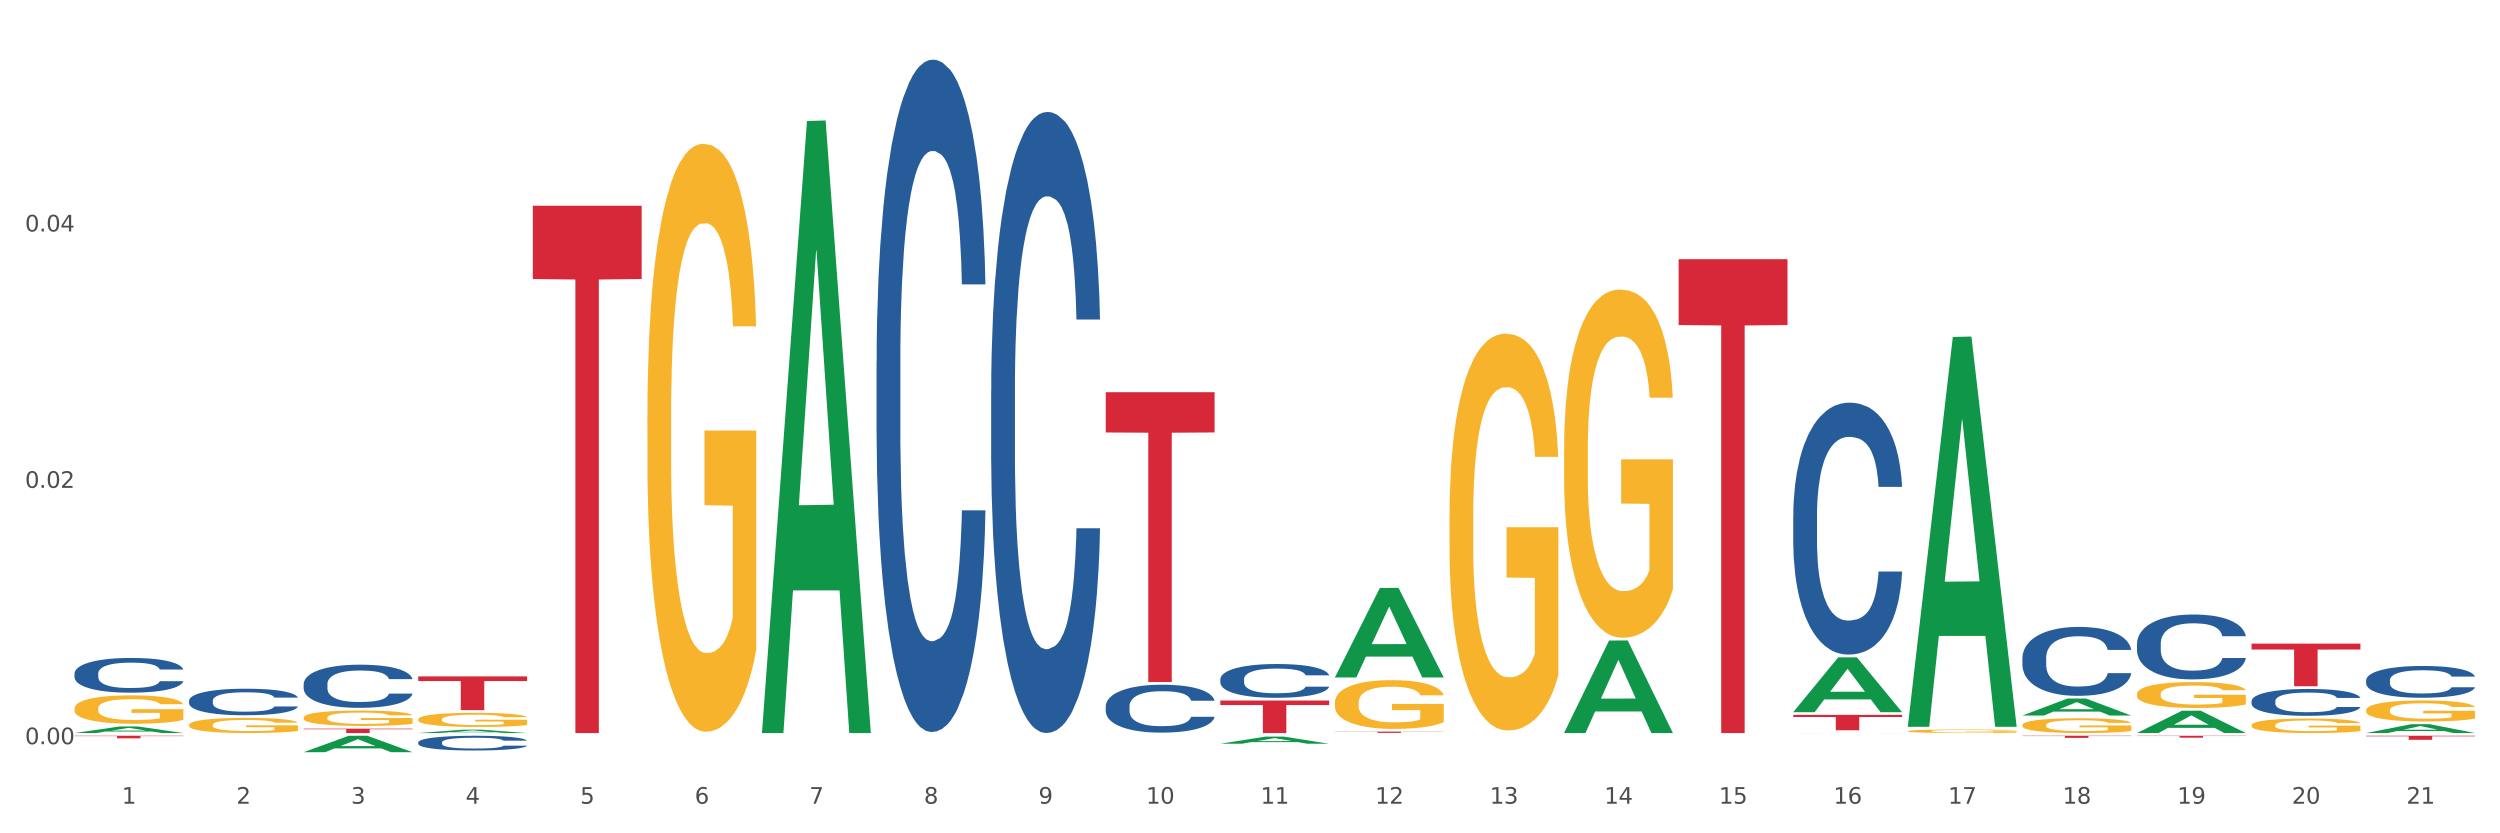 <?xml version="1.0" encoding="utf-8" standalone="no"?>
<!DOCTYPE svg PUBLIC "-//W3C//DTD SVG 1.1//EN"
  "http://www.w3.org/Graphics/SVG/1.1/DTD/svg11.dtd">
<svg xmlns:xlink="http://www.w3.org/1999/xlink" width="1080pt" height="360pt" viewBox="0 0 1080 360" xmlns="http://www.w3.org/2000/svg" version="1.1">
 <rect x="0" y="0" width="1080" height="360" fill="#333333" stroke="none"/>
 <defs>
  <style type="text/css">*{stroke-linejoin: round; stroke-linecap: butt}</style>
 </defs>
 <g id="figure_1">
  <g id="patch_1">
   <path d="M 0 360 
L 1080 360 
L 1080 0 
L 0 0 
z
" style="fill: #ffffff; stroke: #ffffff; stroke-linejoin: miter"/>
  </g>
  <g id="axes_1">
   <g id="matplotlib.axis_1">
    <g id="xtick_1">
     <g id="text_1">
      <!-- 1 -->
      <g style="fill: #4d4d4d" transform="translate(52.633 347.204) scale(0.096 -0.096)">
       <defs>
        <path id="DejaVuSans-31" d="M 794 531 
L 1825 531 
L 1825 4091 
L 703 3866 
L 703 4441 
L 1819 4666 
L 2450 4666 
L 2450 531 
L 3481 531 
L 3481 0 
L 794 0 
L 794 531 
z
" transform="scale(0.016)"/>
       </defs>
       <use xlink:href="#DejaVuSans-31"/>
      </g>
     </g>
    </g>
    <g id="xtick_2">
     <g id="text_2">
      <!-- 2 -->
      <g style="fill: #4d4d4d" transform="translate(102.133 347.204) scale(0.096 -0.096)">
       <defs>
        <path id="DejaVuSans-32" d="M 1228 531 
L 3431 531 
L 3431 0 
L 469 0 
L 469 531 
Q 828 903 1448 1529 
Q 2069 2156 2228 2338 
Q 2531 2678 2651 2914 
Q 2772 3150 2772 3378 
Q 2772 3750 2511 3984 
Q 2250 4219 1831 4219 
Q 1534 4219 1204 4116 
Q 875 4013 500 3803 
L 500 4441 
Q 881 4594 1212 4672 
Q 1544 4750 1819 4750 
Q 2544 4750 2975 4387 
Q 3406 4025 3406 3419 
Q 3406 3131 3298 2873 
Q 3191 2616 2906 2266 
Q 2828 2175 2409 1742 
Q 1991 1309 1228 531 
z
" transform="scale(0.016)"/>
       </defs>
       <use xlink:href="#DejaVuSans-32"/>
      </g>
     </g>
    </g>
    <g id="xtick_3">
     <g id="text_3">
      <!-- 3 -->
      <g style="fill: #4d4d4d" transform="translate(151.633 347.204) scale(0.096 -0.096)">
       <defs>
        <path id="DejaVuSans-33" d="M 2597 2516 
Q 3050 2419 3304 2112 
Q 3559 1806 3559 1356 
Q 3559 666 3084 287 
Q 2609 -91 1734 -91 
Q 1441 -91 1130 -33 
Q 819 25 488 141 
L 488 750 
Q 750 597 1062 519 
Q 1375 441 1716 441 
Q 2309 441 2620 675 
Q 2931 909 2931 1356 
Q 2931 1769 2642 2001 
Q 2353 2234 1838 2234 
L 1294 2234 
L 1294 2753 
L 1863 2753 
Q 2328 2753 2575 2939 
Q 2822 3125 2822 3475 
Q 2822 3834 2567 4026 
Q 2313 4219 1838 4219 
Q 1578 4219 1281 4162 
Q 984 4106 628 3988 
L 628 4550 
Q 988 4650 1302 4700 
Q 1616 4750 1894 4750 
Q 2613 4750 3031 4423 
Q 3450 4097 3450 3541 
Q 3450 3153 3228 2886 
Q 3006 2619 2597 2516 
z
" transform="scale(0.016)"/>
       </defs>
       <use xlink:href="#DejaVuSans-33"/>
      </g>
     </g>
    </g>
    <g id="xtick_4">
     <g id="text_4">
      <!-- 4 -->
      <g style="fill: #4d4d4d" transform="translate(201.133 347.204) scale(0.096 -0.096)">
       <defs>
        <path id="DejaVuSans-34" d="M 2419 4116 
L 825 1625 
L 2419 1625 
L 2419 4116 
z
M 2253 4666 
L 3047 4666 
L 3047 1625 
L 3713 1625 
L 3713 1100 
L 3047 1100 
L 3047 0 
L 2419 0 
L 2419 1100 
L 313 1100 
L 313 1709 
L 2253 4666 
z
" transform="scale(0.016)"/>
       </defs>
       <use xlink:href="#DejaVuSans-34"/>
      </g>
     </g>
    </g>
    <g id="xtick_5">
     <g id="text_5">
      <!-- 5 -->
      <g style="fill: #4d4d4d" transform="translate(250.633 347.204) scale(0.096 -0.096)">
       <defs>
        <path id="DejaVuSans-35" d="M 691 4666 
L 3169 4666 
L 3169 4134 
L 1269 4134 
L 1269 2991 
Q 1406 3038 1543 3061 
Q 1681 3084 1819 3084 
Q 2600 3084 3056 2656 
Q 3513 2228 3513 1497 
Q 3513 744 3044 326 
Q 2575 -91 1722 -91 
Q 1428 -91 1123 -41 
Q 819 9 494 109 
L 494 744 
Q 775 591 1075 516 
Q 1375 441 1709 441 
Q 2250 441 2565 725 
Q 2881 1009 2881 1497 
Q 2881 1984 2565 2268 
Q 2250 2553 1709 2553 
Q 1456 2553 1204 2497 
Q 953 2441 691 2322 
L 691 4666 
z
" transform="scale(0.016)"/>
       </defs>
       <use xlink:href="#DejaVuSans-35"/>
      </g>
     </g>
    </g>
    <g id="xtick_6">
     <g id="text_6">
      <!-- 6 -->
      <g style="fill: #4d4d4d" transform="translate(300.134 347.204) scale(0.096 -0.096)">
       <defs>
        <path id="DejaVuSans-36" d="M 2113 2584 
Q 1688 2584 1439 2293 
Q 1191 2003 1191 1497 
Q 1191 994 1439 701 
Q 1688 409 2113 409 
Q 2538 409 2786 701 
Q 3034 994 3034 1497 
Q 3034 2003 2786 2293 
Q 2538 2584 2113 2584 
z
M 3366 4563 
L 3366 3988 
Q 3128 4100 2886 4159 
Q 2644 4219 2406 4219 
Q 1781 4219 1451 3797 
Q 1122 3375 1075 2522 
Q 1259 2794 1537 2939 
Q 1816 3084 2150 3084 
Q 2853 3084 3261 2657 
Q 3669 2231 3669 1497 
Q 3669 778 3244 343 
Q 2819 -91 2113 -91 
Q 1303 -91 875 529 
Q 447 1150 447 2328 
Q 447 3434 972 4092 
Q 1497 4750 2381 4750 
Q 2619 4750 2861 4703 
Q 3103 4656 3366 4563 
z
" transform="scale(0.016)"/>
       </defs>
       <use xlink:href="#DejaVuSans-36"/>
      </g>
     </g>
    </g>
    <g id="xtick_7">
     <g id="text_7">
      <!-- 7 -->
      <g style="fill: #4d4d4d" transform="translate(349.634 347.204) scale(0.096 -0.096)">
       <defs>
        <path id="DejaVuSans-37" d="M 525 4666 
L 3525 4666 
L 3525 4397 
L 1831 0 
L 1172 0 
L 2766 4134 
L 525 4134 
L 525 4666 
z
" transform="scale(0.016)"/>
       </defs>
       <use xlink:href="#DejaVuSans-37"/>
      </g>
     </g>
    </g>
    <g id="xtick_8">
     <g id="text_8">
      <!-- 8 -->
      <g style="fill: #4d4d4d" transform="translate(399.134 347.204) scale(0.096 -0.096)">
       <defs>
        <path id="DejaVuSans-38" d="M 2034 2216 
Q 1584 2216 1326 1975 
Q 1069 1734 1069 1313 
Q 1069 891 1326 650 
Q 1584 409 2034 409 
Q 2484 409 2743 651 
Q 3003 894 3003 1313 
Q 3003 1734 2745 1975 
Q 2488 2216 2034 2216 
z
M 1403 2484 
Q 997 2584 770 2862 
Q 544 3141 544 3541 
Q 544 4100 942 4425 
Q 1341 4750 2034 4750 
Q 2731 4750 3128 4425 
Q 3525 4100 3525 3541 
Q 3525 3141 3298 2862 
Q 3072 2584 2669 2484 
Q 3125 2378 3379 2068 
Q 3634 1759 3634 1313 
Q 3634 634 3220 271 
Q 2806 -91 2034 -91 
Q 1263 -91 848 271 
Q 434 634 434 1313 
Q 434 1759 690 2068 
Q 947 2378 1403 2484 
z
M 1172 3481 
Q 1172 3119 1398 2916 
Q 1625 2713 2034 2713 
Q 2441 2713 2670 2916 
Q 2900 3119 2900 3481 
Q 2900 3844 2670 4047 
Q 2441 4250 2034 4250 
Q 1625 4250 1398 4047 
Q 1172 3844 1172 3481 
z
" transform="scale(0.016)"/>
       </defs>
       <use xlink:href="#DejaVuSans-38"/>
      </g>
     </g>
    </g>
    <g id="xtick_9">
     <g id="text_9">
      <!-- 9 -->
      <g style="fill: #4d4d4d" transform="translate(448.634 347.204) scale(0.096 -0.096)">
       <defs>
        <path id="DejaVuSans-39" d="M 703 97 
L 703 672 
Q 941 559 1184 500 
Q 1428 441 1663 441 
Q 2288 441 2617 861 
Q 2947 1281 2994 2138 
Q 2813 1869 2534 1725 
Q 2256 1581 1919 1581 
Q 1219 1581 811 2004 
Q 403 2428 403 3163 
Q 403 3881 828 4315 
Q 1253 4750 1959 4750 
Q 2769 4750 3195 4129 
Q 3622 3509 3622 2328 
Q 3622 1225 3098 567 
Q 2575 -91 1691 -91 
Q 1453 -91 1209 -44 
Q 966 3 703 97 
z
M 1959 2075 
Q 2384 2075 2632 2365 
Q 2881 2656 2881 3163 
Q 2881 3666 2632 3958 
Q 2384 4250 1959 4250 
Q 1534 4250 1286 3958 
Q 1038 3666 1038 3163 
Q 1038 2656 1286 2365 
Q 1534 2075 1959 2075 
z
" transform="scale(0.016)"/>
       </defs>
       <use xlink:href="#DejaVuSans-39"/>
      </g>
     </g>
    </g>
    <g id="xtick_10">
     <g id="text_10">
      <!-- 10 -->
      <g style="fill: #4d4d4d" transform="translate(495.079 347.204) scale(0.096 -0.096)">
       <defs>
        <path id="DejaVuSans-30" d="M 2034 4250 
Q 1547 4250 1301 3770 
Q 1056 3291 1056 2328 
Q 1056 1369 1301 889 
Q 1547 409 2034 409 
Q 2525 409 2770 889 
Q 3016 1369 3016 2328 
Q 3016 3291 2770 3770 
Q 2525 4250 2034 4250 
z
M 2034 4750 
Q 2819 4750 3233 4129 
Q 3647 3509 3647 2328 
Q 3647 1150 3233 529 
Q 2819 -91 2034 -91 
Q 1250 -91 836 529 
Q 422 1150 422 2328 
Q 422 3509 836 4129 
Q 1250 4750 2034 4750 
z
" transform="scale(0.016)"/>
       </defs>
       <use xlink:href="#DejaVuSans-31"/>
       <use xlink:href="#DejaVuSans-30" transform="translate(63.623 0)"/>
      </g>
     </g>
    </g>
    <g id="xtick_11">
     <g id="text_11">
      <!-- 11 -->
      <g style="fill: #4d4d4d" transform="translate(544.58 347.204) scale(0.096 -0.096)">
       <use xlink:href="#DejaVuSans-31"/>
       <use xlink:href="#DejaVuSans-31" transform="translate(63.623 0)"/>
      </g>
     </g>
    </g>
    <g id="xtick_12">
     <g id="text_12">
      <!-- 12 -->
      <g style="fill: #4d4d4d" transform="translate(594.08 347.204) scale(0.096 -0.096)">
       <use xlink:href="#DejaVuSans-31"/>
       <use xlink:href="#DejaVuSans-32" transform="translate(63.623 0)"/>
      </g>
     </g>
    </g>
    <g id="xtick_13">
     <g id="text_13">
      <!-- 13 -->
      <g style="fill: #4d4d4d" transform="translate(643.58 347.204) scale(0.096 -0.096)">
       <use xlink:href="#DejaVuSans-31"/>
       <use xlink:href="#DejaVuSans-33" transform="translate(63.623 0)"/>
      </g>
     </g>
    </g>
    <g id="xtick_14">
     <g id="text_14">
      <!-- 14 -->
      <g style="fill: #4d4d4d" transform="translate(693.08 347.204) scale(0.096 -0.096)">
       <use xlink:href="#DejaVuSans-31"/>
       <use xlink:href="#DejaVuSans-34" transform="translate(63.623 0)"/>
      </g>
     </g>
    </g>
    <g id="xtick_15">
     <g id="text_15">
      <!-- 15 -->
      <g style="fill: #4d4d4d" transform="translate(742.58 347.204) scale(0.096 -0.096)">
       <use xlink:href="#DejaVuSans-31"/>
       <use xlink:href="#DejaVuSans-35" transform="translate(63.623 0)"/>
      </g>
     </g>
    </g>
    <g id="xtick_16">
     <g id="text_16">
      <!-- 16 -->
      <g style="fill: #4d4d4d" transform="translate(792.08 347.204) scale(0.096 -0.096)">
       <use xlink:href="#DejaVuSans-31"/>
       <use xlink:href="#DejaVuSans-36" transform="translate(63.623 0)"/>
      </g>
     </g>
    </g>
    <g id="xtick_17">
     <g id="text_17">
      <!-- 17 -->
      <g style="fill: #4d4d4d" transform="translate(841.58 347.204) scale(0.096 -0.096)">
       <use xlink:href="#DejaVuSans-31"/>
       <use xlink:href="#DejaVuSans-37" transform="translate(63.623 0)"/>
      </g>
     </g>
    </g>
    <g id="xtick_18">
     <g id="text_18">
      <!-- 18 -->
      <g style="fill: #4d4d4d" transform="translate(891.08 347.204) scale(0.096 -0.096)">
       <use xlink:href="#DejaVuSans-31"/>
       <use xlink:href="#DejaVuSans-38" transform="translate(63.623 0)"/>
      </g>
     </g>
    </g>
    <g id="xtick_19">
     <g id="text_19">
      <!-- 19 -->
      <g style="fill: #4d4d4d" transform="translate(940.58 347.204) scale(0.096 -0.096)">
       <use xlink:href="#DejaVuSans-31"/>
       <use xlink:href="#DejaVuSans-39" transform="translate(63.623 0)"/>
      </g>
     </g>
    </g>
    <g id="xtick_20">
     <g id="text_20">
      <!-- 20 -->
      <g style="fill: #4d4d4d" transform="translate(990.08 347.204) scale(0.096 -0.096)">
       <use xlink:href="#DejaVuSans-32"/>
       <use xlink:href="#DejaVuSans-30" transform="translate(63.623 0)"/>
      </g>
     </g>
    </g>
    <g id="xtick_21">
     <g id="text_21">
      <!-- 21 -->
      <g style="fill: #4d4d4d" transform="translate(1039.58 347.204) scale(0.096 -0.096)">
       <use xlink:href="#DejaVuSans-32"/>
       <use xlink:href="#DejaVuSans-31" transform="translate(63.623 0)"/>
      </g>
     </g>
    </g>
    <g id="xtick_22"/>
    <g id="xtick_23"/>
    <g id="xtick_24"/>
    <g id="xtick_25"/>
    <g id="xtick_26"/>
    <g id="xtick_27"/>
    <g id="xtick_28"/>
    <g id="xtick_29"/>
    <g id="xtick_30"/>
    <g id="xtick_31"/>
    <g id="xtick_32"/>
    <g id="xtick_33"/>
    <g id="xtick_34"/>
    <g id="xtick_35"/>
    <g id="xtick_36"/>
    <g id="xtick_37"/>
    <g id="xtick_38"/>
    <g id="xtick_39"/>
    <g id="xtick_40"/>
    <g id="xtick_41"/>
   </g>
   <g id="matplotlib.axis_2">
    <g id="ytick_1">
     <g id="text_22">
      <!-- 0.00 -->
      <g style="fill: #4d4d4d" transform="translate(10.8 321.495) scale(0.096 -0.096)">
       <defs>
        <path id="DejaVuSans-2e" d="M 684 794 
L 1344 794 
L 1344 0 
L 684 0 
L 684 794 
z
" transform="scale(0.016)"/>
       </defs>
       <use xlink:href="#DejaVuSans-30"/>
       <use xlink:href="#DejaVuSans-2e" transform="translate(63.623 0)"/>
       <use xlink:href="#DejaVuSans-30" transform="translate(95.41 0)"/>
       <use xlink:href="#DejaVuSans-30" transform="translate(159.033 0)"/>
      </g>
     </g>
    </g>
    <g id="ytick_2">
     <g id="text_23">
      <!-- 0.02 -->
      <g style="fill: #4d4d4d" transform="translate(10.8 210.747) scale(0.096 -0.096)">
       <use xlink:href="#DejaVuSans-30"/>
       <use xlink:href="#DejaVuSans-2e" transform="translate(63.623 0)"/>
       <use xlink:href="#DejaVuSans-30" transform="translate(95.41 0)"/>
       <use xlink:href="#DejaVuSans-32" transform="translate(159.033 0)"/>
      </g>
     </g>
    </g>
    <g id="ytick_3">
     <g id="text_24">
      <!-- 0.04 -->
      <g style="fill: #4d4d4d" transform="translate(10.8 99.999) scale(0.096 -0.096)">
       <use xlink:href="#DejaVuSans-30"/>
       <use xlink:href="#DejaVuSans-2e" transform="translate(63.623 0)"/>
       <use xlink:href="#DejaVuSans-30" transform="translate(95.41 0)"/>
       <use xlink:href="#DejaVuSans-34" transform="translate(159.033 0)"/>
      </g>
     </g>
    </g>
    <g id="ytick_4"/>
    <g id="ytick_5"/>
    <g id="ytick_6"/>
   </g>
   <g id="PolyCollection_1">
    <path d="M 32.175 316.674 
L 32.223 316.671 
L 51.615 313.848 
L 59.663 313.846 
L 79.2 316.679 
L 69.892 316.679 
L 65.674 316.019 
L 45.652 316.019 
L 45.507 316.03 
L 41.435 316.679 
L 32.175 316.679 
L 32.175 316.674 
L 48.173 315.626 
L 63.153 315.623 
L 55.736 314.45 
L 55.639 314.444 
L 55.542 314.452 
L 48.125 315.623 
L 48.173 315.626 
L 32.175 316.674 
z
" clip-path="url(#p1214e94a75)" style="fill: #109648"/>
    <path d="M 32.175 317.848 
L 79.2 317.848 
L 79.2 318.003 
L 60.702 318.004 
L 60.702 318.966 
L 50.562 318.966 
L 50.562 318.004 
L 32.175 318.003 
L 32.175 317.849 
L 32.175 317.848 
z
" clip-path="url(#p1214e94a75)" style="fill: #d62839"/>
    <path d="M 131.175 314.771 
L 178.2 314.771 
L 178.2 315.036 
L 159.702 315.038 
L 159.702 316.679 
L 149.562 316.679 
L 149.562 315.038 
L 131.175 315.036 
L 131.175 314.773 
L 131.175 314.771 
z
" clip-path="url(#p1214e94a75)" style="fill: #d62839"/>
    <path d="M 180.675 292.194 
L 227.7 292.194 
L 227.7 294.219 
L 209.202 294.233 
L 209.202 306.768 
L 199.062 306.768 
L 199.062 294.233 
L 180.675 294.219 
L 180.675 292.207 
L 180.675 292.194 
z
" clip-path="url(#p1214e94a75)" style="fill: #d62839"/>
    <path d="M 527.175 321.301 
L 527.223 321.298 
L 546.615 318.221 
L 554.663 318.219 
L 574.2 321.307 
L 564.892 321.307 
L 560.674 320.588 
L 540.652 320.588 
L 540.507 320.599 
L 536.435 321.307 
L 527.175 321.307 
L 527.175 321.301 
L 543.173 320.158 
L 558.153 320.155 
L 550.736 318.877 
L 550.639 318.871 
L 550.542 318.88 
L 543.125 320.155 
L 543.173 320.158 
L 527.175 321.301 
z
" clip-path="url(#p1214e94a75)" style="fill: #109648"/>
    <path d="M 576.675 292.592 
L 576.723 292.556 
L 596.115 253.991 
L 604.163 253.955 
L 623.7 292.665 
L 614.392 292.665 
L 610.174 283.651 
L 590.152 283.651 
L 590.007 283.796 
L 585.935 292.665 
L 576.675 292.665 
L 576.675 292.592 
L 592.673 278.271 
L 607.653 278.235 
L 600.236 262.206 
L 600.139 262.133 
L 600.042 262.242 
L 592.625 278.235 
L 592.673 278.271 
L 576.675 292.592 
z
" clip-path="url(#p1214e94a75)" style="fill: #109648"/>
    <path d="M 675.675 316.604 
L 675.723 316.567 
L 695.115 276.712 
L 703.163 276.675 
L 722.7 316.679 
L 713.392 316.679 
L 709.174 307.364 
L 689.152 307.364 
L 689.007 307.514 
L 684.935 316.679 
L 675.675 316.679 
L 675.675 316.604 
L 691.673 301.804 
L 706.653 301.767 
L 699.236 285.202 
L 699.139 285.126 
L 699.042 285.239 
L 691.625 301.767 
L 691.673 301.804 
L 675.675 316.604 
z
" clip-path="url(#p1214e94a75)" style="fill: #109648"/>
    <path d="M 774.675 307.616 
L 774.723 307.594 
L 794.115 283.978 
L 802.163 283.955 
L 821.7 307.661 
L 812.392 307.661 
L 808.174 302.141 
L 788.152 302.141 
L 788.007 302.23 
L 783.935 307.661 
L 774.675 307.661 
L 774.675 307.616 
L 790.673 298.847 
L 805.653 298.824 
L 798.236 289.008 
L 798.139 288.964 
L 798.042 289.03 
L 790.625 298.824 
L 790.673 298.847 
L 774.675 307.616 
z
" clip-path="url(#p1214e94a75)" style="fill: #109648"/>
    <path d="M 824.175 313.663 
L 824.223 313.505 
L 843.615 145.553 
L 851.663 145.394 
L 871.2 313.979 
L 861.892 313.979 
L 857.674 274.722 
L 837.652 274.722 
L 837.507 275.355 
L 833.435 313.979 
L 824.175 313.979 
L 824.175 313.663 
L 840.173 251.294 
L 855.153 251.136 
L 847.736 181.327 
L 847.639 181.011 
L 847.542 181.486 
L 840.125 251.136 
L 840.173 251.294 
L 824.175 313.663 
z
" clip-path="url(#p1214e94a75)" style="fill: #109648"/>
    <path d="M 477.675 305.098 
L 477.731 305.079 
L 477.731 304.55 
L 477.897 303.831 
L 478.509 302.508 
L 479.287 301.507 
L 480.621 300.335 
L 481.344 299.843 
L 482.289 299.295 
L 484.234 298.407 
L 486.457 297.651 
L 488.014 297.235 
L 489.181 296.97 
L 491.794 296.498 
L 493.294 296.29 
L 494.851 296.12 
L 496.185 296.006 
L 498.408 295.874 
L 500.187 295.817 
L 502.244 295.798 
L 503.967 295.817 
L 506.246 295.893 
L 509.581 296.12 
L 510.859 296.252 
L 512.582 296.479 
L 514.361 296.781 
L 515.806 297.084 
L 517.474 297.518 
L 519.197 298.085 
L 520.865 298.804 
L 522.032 299.465 
L 522.977 300.165 
L 523.811 301.015 
L 524.422 301.941 
L 524.7 302.716 
L 514.528 302.716 
L 514.25 302.017 
L 513.694 301.261 
L 513.138 300.751 
L 512.527 300.335 
L 511.582 299.862 
L 510.748 299.56 
L 509.359 299.201 
L 508.08 298.974 
L 507.024 298.841 
L 505.745 298.728 
L 503.022 298.615 
L 501.076 298.615 
L 499.853 298.652 
L 498.353 298.747 
L 497.074 298.879 
L 495.573 299.106 
L 494.406 299.352 
L 493.239 299.673 
L 492.572 299.9 
L 491.571 300.316 
L 490.904 300.656 
L 490.015 301.242 
L 489.515 301.658 
L 488.625 302.735 
L 488.236 303.529 
L 488.069 304.077 
L 487.958 304.682 
L 487.958 307.63 
L 488.292 308.954 
L 488.57 309.521 
L 489.014 310.163 
L 489.848 310.995 
L 491.071 311.808 
L 492.349 312.394 
L 493.406 312.753 
L 494.406 313.017 
L 495.407 313.225 
L 496.63 313.414 
L 497.63 313.528 
L 499.131 313.641 
L 500.91 313.698 
L 502.299 313.698 
L 505.134 313.603 
L 506.413 313.509 
L 507.635 313.376 
L 508.969 313.169 
L 510.026 312.942 
L 510.637 312.772 
L 511.637 312.412 
L 512.416 312.034 
L 513.083 311.6 
L 513.527 311.222 
L 514.028 310.655 
L 514.417 310.012 
L 514.528 309.672 
L 524.7 309.672 
L 524.478 310.352 
L 524.089 311.014 
L 523.31 311.902 
L 522.699 312.412 
L 521.754 313.036 
L 520.753 313.565 
L 519.364 314.151 
L 518.085 314.586 
L 516.751 314.964 
L 515.306 315.304 
L 512.694 315.777 
L 511.749 315.909 
L 509.748 316.136 
L 508.191 316.268 
L 505.912 316.401 
L 503.578 316.476 
L 501.132 316.495 
L 498.964 316.457 
L 496.574 316.344 
L 495.073 316.23 
L 493.406 316.06 
L 491.46 315.796 
L 489.626 315.474 
L 487.903 315.096 
L 486.291 314.662 
L 484.79 314.17 
L 482.844 313.358 
L 481.399 312.564 
L 480.343 311.827 
L 479.62 311.203 
L 478.898 310.409 
L 478.509 309.861 
L 477.897 308.538 
L 477.675 307.309 
L 477.675 305.098 
z
" clip-path="url(#p1214e94a75)" style="fill: #255c99"/>
    <path d="M 527.175 293.413 
L 527.231 293.4 
L 527.231 293.026 
L 527.397 292.52 
L 528.009 291.586 
L 528.787 290.88 
L 530.121 290.053 
L 530.844 289.706 
L 531.789 289.32 
L 533.734 288.693 
L 535.957 288.16 
L 537.514 287.866 
L 538.681 287.68 
L 541.294 287.346 
L 542.794 287.2 
L 544.351 287.08 
L 545.685 287 
L 547.908 286.906 
L 549.687 286.866 
L 551.744 286.853 
L 553.467 286.866 
L 555.746 286.92 
L 559.081 287.08 
L 560.359 287.173 
L 562.082 287.333 
L 563.861 287.546 
L 565.306 287.76 
L 566.974 288.066 
L 568.697 288.466 
L 570.365 288.973 
L 571.532 289.44 
L 572.477 289.933 
L 573.311 290.533 
L 573.922 291.186 
L 574.2 291.733 
L 564.028 291.733 
L 563.75 291.24 
L 563.194 290.706 
L 562.638 290.346 
L 562.027 290.053 
L 561.082 289.72 
L 560.248 289.506 
L 558.859 289.253 
L 557.58 289.093 
L 556.524 289 
L 555.245 288.92 
L 552.522 288.84 
L 550.576 288.84 
L 549.353 288.866 
L 547.853 288.933 
L 546.574 289.026 
L 545.073 289.186 
L 543.906 289.36 
L 542.739 289.586 
L 542.072 289.746 
L 541.071 290.04 
L 540.404 290.28 
L 539.515 290.693 
L 539.015 290.986 
L 538.125 291.746 
L 537.736 292.306 
L 537.569 292.693 
L 537.458 293.12 
L 537.458 295.2 
L 537.792 296.133 
L 538.07 296.533 
L 538.514 296.986 
L 539.348 297.573 
L 540.571 298.146 
L 541.849 298.56 
L 542.906 298.813 
L 543.906 299 
L 544.907 299.146 
L 546.13 299.28 
L 547.13 299.36 
L 548.631 299.44 
L 550.41 299.48 
L 551.799 299.48 
L 554.634 299.413 
L 555.913 299.346 
L 557.135 299.253 
L 558.469 299.106 
L 559.526 298.946 
L 560.137 298.826 
L 561.138 298.573 
L 561.916 298.306 
L 562.583 298 
L 563.027 297.733 
L 563.528 297.333 
L 563.917 296.88 
L 564.028 296.64 
L 574.2 296.64 
L 573.978 297.12 
L 573.589 297.586 
L 572.81 298.213 
L 572.199 298.573 
L 571.254 299.013 
L 570.253 299.386 
L 568.864 299.8 
L 567.585 300.106 
L 566.251 300.373 
L 564.806 300.613 
L 562.194 300.946 
L 561.249 301.04 
L 559.248 301.2 
L 557.691 301.293 
L 555.412 301.386 
L 553.078 301.44 
L 550.632 301.453 
L 548.464 301.426 
L 546.074 301.346 
L 544.573 301.266 
L 542.906 301.146 
L 540.96 300.96 
L 539.126 300.733 
L 537.403 300.466 
L 535.791 300.16 
L 534.29 299.813 
L 532.344 299.24 
L 530.899 298.68 
L 529.843 298.16 
L 529.12 297.72 
L 528.398 297.16 
L 528.009 296.773 
L 527.397 295.84 
L 527.175 294.973 
L 527.175 293.413 
z
" clip-path="url(#p1214e94a75)" style="fill: #255c99"/>
    <path d="M 774.675 222.848 
L 774.731 222.749 
L 774.731 219.965 
L 774.897 216.188 
L 775.509 209.23 
L 776.287 203.962 
L 777.621 197.799 
L 778.344 195.214 
L 779.289 192.332 
L 781.234 187.66 
L 783.457 183.684 
L 785.014 181.497 
L 786.181 180.105 
L 788.794 177.62 
L 790.294 176.527 
L 791.851 175.632 
L 793.185 175.036 
L 795.408 174.34 
L 797.187 174.042 
L 799.244 173.942 
L 800.967 174.042 
L 803.246 174.439 
L 806.581 175.632 
L 807.859 176.328 
L 809.582 177.521 
L 811.361 179.111 
L 812.806 180.702 
L 814.474 182.988 
L 816.197 185.97 
L 817.865 189.747 
L 819.032 193.226 
L 819.977 196.904 
L 820.811 201.377 
L 821.422 206.248 
L 821.7 210.323 
L 811.528 210.323 
L 811.25 206.646 
L 810.694 202.669 
L 810.138 199.986 
L 809.527 197.799 
L 808.582 195.314 
L 807.748 193.723 
L 806.359 191.835 
L 805.08 190.642 
L 804.024 189.946 
L 802.745 189.35 
L 800.022 188.753 
L 798.076 188.753 
L 796.853 188.952 
L 795.353 189.449 
L 794.074 190.145 
L 792.573 191.338 
L 791.406 192.63 
L 790.239 194.32 
L 789.572 195.513 
L 788.571 197.699 
L 787.904 199.489 
L 787.015 202.57 
L 786.515 204.757 
L 785.625 210.423 
L 785.236 214.598 
L 785.069 217.48 
L 784.958 220.661 
L 784.958 236.168 
L 785.292 243.126 
L 785.57 246.108 
L 786.014 249.488 
L 786.848 253.861 
L 788.071 258.135 
L 789.349 261.217 
L 790.406 263.106 
L 791.406 264.497 
L 792.407 265.591 
L 793.63 266.585 
L 794.63 267.181 
L 796.131 267.777 
L 797.91 268.076 
L 799.299 268.076 
L 802.134 267.579 
L 803.413 267.082 
L 804.635 266.386 
L 805.969 265.292 
L 807.026 264.1 
L 807.637 263.205 
L 808.638 261.316 
L 809.416 259.328 
L 810.083 257.042 
L 810.527 255.054 
L 811.028 252.072 
L 811.417 248.692 
L 811.528 246.903 
L 821.7 246.903 
L 821.478 250.482 
L 821.089 253.961 
L 820.31 258.632 
L 819.699 261.316 
L 818.754 264.597 
L 817.753 267.38 
L 816.364 270.461 
L 815.085 272.747 
L 813.751 274.736 
L 812.306 276.525 
L 809.694 279.01 
L 808.749 279.706 
L 806.748 280.898 
L 805.191 281.594 
L 802.912 282.29 
L 800.578 282.688 
L 798.132 282.787 
L 795.964 282.588 
L 793.574 281.992 
L 792.073 281.395 
L 790.406 280.501 
L 788.46 279.109 
L 786.626 277.419 
L 784.903 275.431 
L 783.291 273.145 
L 781.79 270.561 
L 779.844 266.286 
L 778.399 262.112 
L 777.343 258.235 
L 776.62 254.955 
L 775.898 250.78 
L 775.509 247.897 
L 774.897 240.939 
L 774.675 234.478 
L 774.675 222.848 
z
" clip-path="url(#p1214e94a75)" style="fill: #255c99"/>
    <path d="M 873.675 284.206 
L 873.731 284.179 
L 873.731 283.417 
L 873.897 282.384 
L 874.509 280.48 
L 875.287 279.039 
L 876.621 277.353 
L 877.344 276.646 
L 878.289 275.857 
L 880.234 274.579 
L 882.457 273.491 
L 884.014 272.893 
L 885.181 272.512 
L 887.794 271.832 
L 889.294 271.533 
L 890.851 271.289 
L 892.185 271.125 
L 894.408 270.935 
L 896.187 270.853 
L 898.244 270.826 
L 899.967 270.853 
L 902.246 270.962 
L 905.581 271.289 
L 906.859 271.479 
L 908.582 271.805 
L 910.361 272.24 
L 911.806 272.675 
L 913.474 273.301 
L 915.197 274.117 
L 916.865 275.15 
L 918.032 276.102 
L 918.977 277.108 
L 919.811 278.332 
L 920.422 279.665 
L 920.7 280.78 
L 910.528 280.78 
L 910.25 279.773 
L 909.694 278.686 
L 909.138 277.951 
L 908.527 277.353 
L 907.582 276.673 
L 906.748 276.238 
L 905.359 275.721 
L 904.08 275.395 
L 903.024 275.205 
L 901.745 275.041 
L 899.022 274.878 
L 897.076 274.878 
L 895.853 274.933 
L 894.353 275.069 
L 893.074 275.259 
L 891.573 275.585 
L 890.406 275.939 
L 889.239 276.401 
L 888.572 276.727 
L 887.571 277.326 
L 886.904 277.815 
L 886.015 278.658 
L 885.515 279.257 
L 884.625 280.807 
L 884.236 281.949 
L 884.069 282.738 
L 883.958 283.608 
L 883.958 287.85 
L 884.292 289.754 
L 884.57 290.57 
L 885.014 291.494 
L 885.848 292.691 
L 887.071 293.86 
L 888.349 294.703 
L 889.406 295.22 
L 890.406 295.601 
L 891.407 295.9 
L 892.63 296.172 
L 893.63 296.335 
L 895.131 296.498 
L 896.91 296.58 
L 898.299 296.58 
L 901.134 296.444 
L 902.413 296.308 
L 903.635 296.117 
L 904.969 295.818 
L 906.026 295.492 
L 906.637 295.247 
L 907.638 294.73 
L 908.416 294.187 
L 909.083 293.561 
L 909.527 293.017 
L 910.028 292.201 
L 910.417 291.277 
L 910.528 290.787 
L 920.7 290.787 
L 920.478 291.766 
L 920.089 292.718 
L 919.31 293.996 
L 918.699 294.73 
L 917.754 295.628 
L 916.753 296.389 
L 915.364 297.232 
L 914.085 297.858 
L 912.751 298.402 
L 911.306 298.891 
L 908.694 299.571 
L 907.749 299.762 
L 905.748 300.088 
L 904.191 300.278 
L 901.912 300.469 
L 899.578 300.577 
L 897.132 300.605 
L 894.964 300.55 
L 892.574 300.387 
L 891.073 300.224 
L 889.406 299.979 
L 887.46 299.598 
L 885.626 299.136 
L 883.903 298.592 
L 882.291 297.967 
L 880.79 297.26 
L 878.844 296.09 
L 877.399 294.948 
L 876.343 293.887 
L 875.62 292.99 
L 874.898 291.848 
L 874.509 291.059 
L 873.897 289.156 
L 873.675 287.388 
L 873.675 284.206 
z
" clip-path="url(#p1214e94a75)" style="fill: #255c99"/>
    <path d="M 923.175 278.063 
L 923.231 278.037 
L 923.231 277.32 
L 923.397 276.348 
L 924.009 274.556 
L 924.787 273.199 
L 926.121 271.612 
L 926.844 270.947 
L 927.789 270.204 
L 929.734 269.001 
L 931.957 267.977 
L 933.514 267.414 
L 934.681 267.056 
L 937.294 266.416 
L 938.794 266.134 
L 940.351 265.904 
L 941.685 265.75 
L 943.908 265.571 
L 945.687 265.494 
L 947.744 265.468 
L 949.467 265.494 
L 951.746 265.596 
L 955.081 265.904 
L 956.359 266.083 
L 958.082 266.39 
L 959.861 266.8 
L 961.306 267.209 
L 962.974 267.798 
L 964.697 268.566 
L 966.365 269.539 
L 967.532 270.435 
L 968.477 271.382 
L 969.311 272.534 
L 969.922 273.788 
L 970.2 274.837 
L 960.028 274.837 
L 959.75 273.89 
L 959.194 272.866 
L 958.638 272.175 
L 958.027 271.612 
L 957.082 270.972 
L 956.248 270.563 
L 954.859 270.076 
L 953.58 269.769 
L 952.524 269.59 
L 951.245 269.436 
L 948.522 269.283 
L 946.576 269.283 
L 945.353 269.334 
L 943.853 269.462 
L 942.574 269.641 
L 941.073 269.948 
L 939.906 270.281 
L 938.739 270.716 
L 938.072 271.023 
L 937.071 271.586 
L 936.404 272.047 
L 935.515 272.841 
L 935.015 273.404 
L 934.125 274.863 
L 933.736 275.938 
L 933.569 276.681 
L 933.458 277.5 
L 933.458 281.493 
L 933.792 283.285 
L 934.07 284.053 
L 934.514 284.923 
L 935.348 286.05 
L 936.571 287.15 
L 937.849 287.944 
L 938.906 288.43 
L 939.906 288.789 
L 940.907 289.07 
L 942.13 289.326 
L 943.13 289.48 
L 944.631 289.633 
L 946.41 289.71 
L 947.799 289.71 
L 950.634 289.582 
L 951.913 289.454 
L 953.135 289.275 
L 954.469 288.993 
L 955.526 288.686 
L 956.137 288.456 
L 957.138 287.969 
L 957.916 287.457 
L 958.583 286.869 
L 959.027 286.357 
L 959.528 285.589 
L 959.917 284.718 
L 960.028 284.258 
L 970.2 284.258 
L 969.978 285.179 
L 969.589 286.075 
L 968.81 287.278 
L 968.199 287.969 
L 967.254 288.814 
L 966.253 289.531 
L 964.864 290.324 
L 963.585 290.913 
L 962.251 291.425 
L 960.806 291.886 
L 958.194 292.526 
L 957.249 292.705 
L 955.248 293.012 
L 953.691 293.191 
L 951.412 293.371 
L 949.078 293.473 
L 946.632 293.499 
L 944.464 293.447 
L 942.074 293.294 
L 940.573 293.14 
L 938.906 292.91 
L 936.96 292.551 
L 935.126 292.116 
L 933.403 291.604 
L 931.791 291.016 
L 930.29 290.35 
L 928.344 289.249 
L 926.899 288.174 
L 925.843 287.176 
L 925.12 286.331 
L 924.398 285.256 
L 924.009 284.514 
L 923.397 282.722 
L 923.175 281.058 
L 923.175 278.063 
z
" clip-path="url(#p1214e94a75)" style="fill: #255c99"/>
    <path d="M 972.675 302.845 
L 972.731 302.834 
L 972.731 302.537 
L 972.897 302.135 
L 973.509 301.393 
L 974.287 300.831 
L 975.621 300.174 
L 976.344 299.898 
L 977.289 299.591 
L 979.234 299.093 
L 981.457 298.669 
L 983.014 298.435 
L 984.181 298.287 
L 986.794 298.022 
L 988.294 297.905 
L 989.851 297.81 
L 991.185 297.746 
L 993.408 297.672 
L 995.187 297.64 
L 997.244 297.63 
L 998.967 297.64 
L 1001.246 297.683 
L 1004.581 297.81 
L 1005.859 297.884 
L 1007.582 298.011 
L 1009.361 298.181 
L 1010.806 298.351 
L 1012.474 298.594 
L 1014.197 298.912 
L 1015.865 299.315 
L 1017.032 299.686 
L 1017.977 300.078 
L 1018.811 300.555 
L 1019.422 301.075 
L 1019.7 301.509 
L 1009.528 301.509 
L 1009.25 301.117 
L 1008.694 300.693 
L 1008.138 300.407 
L 1007.527 300.174 
L 1006.582 299.909 
L 1005.748 299.739 
L 1004.359 299.538 
L 1003.08 299.411 
L 1002.024 299.336 
L 1000.745 299.273 
L 998.022 299.209 
L 996.076 299.209 
L 994.853 299.23 
L 993.353 299.283 
L 992.074 299.358 
L 990.573 299.485 
L 989.406 299.623 
L 988.239 299.803 
L 987.572 299.93 
L 986.571 300.163 
L 985.904 300.354 
L 985.015 300.682 
L 984.515 300.916 
L 983.625 301.52 
L 983.236 301.965 
L 983.069 302.272 
L 982.958 302.611 
L 982.958 304.265 
L 983.292 305.007 
L 983.57 305.325 
L 984.014 305.685 
L 984.848 306.152 
L 986.071 306.607 
L 987.349 306.936 
L 988.406 307.137 
L 989.406 307.286 
L 990.407 307.402 
L 991.63 307.508 
L 992.63 307.572 
L 994.131 307.635 
L 995.91 307.667 
L 997.299 307.667 
L 1000.134 307.614 
L 1001.413 307.561 
L 1002.635 307.487 
L 1003.969 307.371 
L 1005.026 307.243 
L 1005.637 307.148 
L 1006.638 306.947 
L 1007.416 306.735 
L 1008.083 306.491 
L 1008.527 306.279 
L 1009.028 305.961 
L 1009.417 305.6 
L 1009.528 305.41 
L 1019.7 305.41 
L 1019.478 305.791 
L 1019.089 306.162 
L 1018.31 306.66 
L 1017.699 306.947 
L 1016.754 307.296 
L 1015.753 307.593 
L 1014.364 307.922 
L 1013.085 308.165 
L 1011.751 308.377 
L 1010.306 308.568 
L 1007.694 308.833 
L 1006.749 308.907 
L 1004.748 309.035 
L 1003.191 309.109 
L 1000.912 309.183 
L 998.578 309.225 
L 996.132 309.236 
L 993.964 309.215 
L 991.574 309.151 
L 990.073 309.088 
L 988.406 308.992 
L 986.46 308.844 
L 984.626 308.664 
L 982.903 308.452 
L 981.291 308.208 
L 979.79 307.932 
L 977.844 307.477 
L 976.399 307.031 
L 975.343 306.618 
L 974.62 306.268 
L 973.898 305.823 
L 973.509 305.516 
L 972.897 304.774 
L 972.675 304.085 
L 972.675 302.845 
z
" clip-path="url(#p1214e94a75)" style="fill: #255c99"/>
    <path d="M 1022.175 293.866 
L 1022.231 293.854 
L 1022.231 293.503 
L 1022.397 293.027 
L 1023.009 292.149 
L 1023.787 291.485 
L 1025.121 290.708 
L 1025.844 290.382 
L 1026.789 290.018 
L 1028.734 289.429 
L 1030.957 288.928 
L 1032.514 288.652 
L 1033.681 288.476 
L 1036.294 288.163 
L 1037.794 288.025 
L 1039.351 287.912 
L 1040.685 287.837 
L 1042.908 287.749 
L 1044.687 287.712 
L 1046.744 287.699 
L 1048.467 287.712 
L 1050.746 287.762 
L 1054.081 287.912 
L 1055.359 288 
L 1057.082 288.15 
L 1058.861 288.351 
L 1060.306 288.552 
L 1061.974 288.84 
L 1063.697 289.216 
L 1065.365 289.692 
L 1066.532 290.131 
L 1067.477 290.595 
L 1068.311 291.159 
L 1068.922 291.773 
L 1069.2 292.287 
L 1059.028 292.287 
L 1058.75 291.823 
L 1058.194 291.322 
L 1057.638 290.983 
L 1057.027 290.708 
L 1056.082 290.394 
L 1055.248 290.194 
L 1053.859 289.955 
L 1052.58 289.805 
L 1051.524 289.717 
L 1050.245 289.642 
L 1047.522 289.567 
L 1045.576 289.567 
L 1044.353 289.592 
L 1042.853 289.655 
L 1041.574 289.742 
L 1040.073 289.893 
L 1038.906 290.056 
L 1037.739 290.269 
L 1037.072 290.419 
L 1036.071 290.695 
L 1035.404 290.921 
L 1034.515 291.309 
L 1034.015 291.585 
L 1033.125 292.3 
L 1032.736 292.826 
L 1032.569 293.189 
L 1032.458 293.591 
L 1032.458 295.546 
L 1032.792 296.423 
L 1033.07 296.8 
L 1033.514 297.226 
L 1034.348 297.777 
L 1035.571 298.316 
L 1036.849 298.705 
L 1037.906 298.943 
L 1038.906 299.118 
L 1039.907 299.256 
L 1041.13 299.382 
L 1042.13 299.457 
L 1043.631 299.532 
L 1045.41 299.57 
L 1046.799 299.57 
L 1049.634 299.507 
L 1050.912 299.444 
L 1052.135 299.357 
L 1053.469 299.219 
L 1054.526 299.068 
L 1055.137 298.956 
L 1056.138 298.717 
L 1056.916 298.467 
L 1057.583 298.178 
L 1058.027 297.928 
L 1058.528 297.552 
L 1058.917 297.125 
L 1059.028 296.9 
L 1069.2 296.9 
L 1068.978 297.351 
L 1068.589 297.79 
L 1067.81 298.379 
L 1067.199 298.717 
L 1066.254 299.131 
L 1065.253 299.482 
L 1063.864 299.871 
L 1062.585 300.159 
L 1061.251 300.41 
L 1059.806 300.635 
L 1057.194 300.949 
L 1056.249 301.036 
L 1054.248 301.187 
L 1052.691 301.274 
L 1050.412 301.362 
L 1048.078 301.412 
L 1045.632 301.425 
L 1043.464 301.4 
L 1041.074 301.325 
L 1039.573 301.249 
L 1037.906 301.137 
L 1035.96 300.961 
L 1034.126 300.748 
L 1032.403 300.497 
L 1030.791 300.209 
L 1029.29 299.883 
L 1027.344 299.344 
L 1025.899 298.818 
L 1024.843 298.329 
L 1024.12 297.915 
L 1023.398 297.389 
L 1023.009 297.025 
L 1022.397 296.148 
L 1022.175 295.333 
L 1022.175 293.866 
z
" clip-path="url(#p1214e94a75)" style="fill: #255c99"/>
    <path d="M 32.175 290.974 
L 32.231 290.96 
L 32.231 290.577 
L 32.397 290.056 
L 33.009 289.097 
L 33.787 288.371 
L 35.121 287.522 
L 35.844 287.166 
L 36.789 286.769 
L 38.734 286.125 
L 40.957 285.577 
L 42.514 285.276 
L 43.681 285.084 
L 46.294 284.741 
L 47.794 284.591 
L 49.351 284.468 
L 50.685 284.385 
L 52.908 284.289 
L 54.687 284.248 
L 56.744 284.235 
L 58.467 284.248 
L 60.746 284.303 
L 64.081 284.468 
L 65.359 284.563 
L 67.082 284.728 
L 68.861 284.947 
L 70.306 285.166 
L 71.974 285.481 
L 73.697 285.892 
L 75.365 286.413 
L 76.532 286.892 
L 77.477 287.399 
L 78.311 288.015 
L 78.922 288.686 
L 79.2 289.248 
L 69.028 289.248 
L 68.75 288.741 
L 68.194 288.193 
L 67.638 287.823 
L 67.027 287.522 
L 66.082 287.18 
L 65.248 286.96 
L 63.859 286.7 
L 62.58 286.536 
L 61.524 286.44 
L 60.245 286.358 
L 57.522 286.276 
L 55.576 286.276 
L 54.353 286.303 
L 52.853 286.371 
L 51.574 286.467 
L 50.073 286.632 
L 48.906 286.81 
L 47.739 287.043 
L 47.072 287.207 
L 46.071 287.508 
L 45.404 287.755 
L 44.515 288.18 
L 44.015 288.481 
L 43.125 289.262 
L 42.736 289.837 
L 42.569 290.234 
L 42.458 290.672 
L 42.458 292.809 
L 42.792 293.768 
L 43.07 294.179 
L 43.514 294.645 
L 44.348 295.247 
L 45.571 295.836 
L 46.849 296.261 
L 47.906 296.521 
L 48.906 296.713 
L 49.907 296.864 
L 51.13 297.001 
L 52.13 297.083 
L 53.631 297.165 
L 55.41 297.206 
L 56.799 297.206 
L 59.634 297.138 
L 60.913 297.069 
L 62.135 296.973 
L 63.469 296.823 
L 64.526 296.658 
L 65.137 296.535 
L 66.138 296.275 
L 66.916 296.001 
L 67.583 295.686 
L 68.027 295.412 
L 68.528 295.001 
L 68.917 294.535 
L 69.028 294.289 
L 79.2 294.289 
L 78.978 294.782 
L 78.589 295.261 
L 77.81 295.905 
L 77.199 296.275 
L 76.254 296.727 
L 75.253 297.11 
L 73.864 297.535 
L 72.585 297.85 
L 71.251 298.124 
L 69.806 298.37 
L 67.194 298.713 
L 66.249 298.809 
L 64.248 298.973 
L 62.691 299.069 
L 60.412 299.165 
L 58.078 299.22 
L 55.632 299.233 
L 53.464 299.206 
L 51.074 299.124 
L 49.573 299.042 
L 47.906 298.918 
L 45.96 298.726 
L 44.126 298.494 
L 42.403 298.22 
L 40.791 297.905 
L 39.29 297.549 
L 37.344 296.96 
L 35.899 296.384 
L 34.843 295.85 
L 34.12 295.398 
L 33.398 294.823 
L 33.009 294.426 
L 32.397 293.467 
L 32.175 292.576 
L 32.175 290.974 
z
" clip-path="url(#p1214e94a75)" style="fill: #255c99"/>
    <path d="M 81.675 302.674 
L 81.731 302.664 
L 81.731 302.371 
L 81.897 301.973 
L 82.509 301.24 
L 83.287 300.686 
L 84.621 300.037 
L 85.344 299.765 
L 86.289 299.461 
L 88.234 298.97 
L 90.457 298.551 
L 92.014 298.321 
L 93.181 298.174 
L 95.794 297.913 
L 97.294 297.798 
L 98.851 297.703 
L 100.185 297.641 
L 102.408 297.567 
L 104.187 297.536 
L 106.244 297.525 
L 107.967 297.536 
L 110.246 297.578 
L 113.581 297.703 
L 114.859 297.777 
L 116.582 297.902 
L 118.361 298.07 
L 119.806 298.237 
L 121.474 298.478 
L 123.197 298.792 
L 124.865 299.189 
L 126.032 299.556 
L 126.977 299.943 
L 127.811 300.414 
L 128.422 300.926 
L 128.7 301.355 
L 118.528 301.355 
L 118.25 300.968 
L 117.694 300.55 
L 117.138 300.267 
L 116.527 300.037 
L 115.582 299.775 
L 114.748 299.608 
L 113.359 299.409 
L 112.08 299.284 
L 111.024 299.21 
L 109.745 299.147 
L 107.022 299.085 
L 105.076 299.085 
L 103.853 299.106 
L 102.353 299.158 
L 101.074 299.231 
L 99.573 299.357 
L 98.406 299.493 
L 97.239 299.671 
L 96.572 299.796 
L 95.571 300.026 
L 94.904 300.215 
L 94.015 300.539 
L 93.515 300.769 
L 92.625 301.366 
L 92.236 301.805 
L 92.069 302.109 
L 91.958 302.444 
L 91.958 304.076 
L 92.292 304.809 
L 92.57 305.123 
L 93.014 305.478 
L 93.848 305.939 
L 95.071 306.389 
L 96.349 306.713 
L 97.406 306.912 
L 98.406 307.059 
L 99.407 307.174 
L 100.63 307.278 
L 101.63 307.341 
L 103.131 307.404 
L 104.91 307.435 
L 106.299 307.435 
L 109.134 307.383 
L 110.412 307.331 
L 111.635 307.257 
L 112.969 307.142 
L 114.026 307.017 
L 114.637 306.923 
L 115.638 306.724 
L 116.416 306.514 
L 117.083 306.274 
L 117.527 306.064 
L 118.028 305.751 
L 118.417 305.395 
L 118.528 305.206 
L 128.7 305.206 
L 128.478 305.583 
L 128.089 305.949 
L 127.31 306.441 
L 126.699 306.724 
L 125.754 307.069 
L 124.753 307.362 
L 123.364 307.686 
L 122.085 307.927 
L 120.751 308.136 
L 119.306 308.325 
L 116.694 308.586 
L 115.749 308.66 
L 113.748 308.785 
L 112.191 308.858 
L 109.912 308.932 
L 107.578 308.974 
L 105.132 308.984 
L 102.964 308.963 
L 100.574 308.9 
L 99.073 308.838 
L 97.406 308.743 
L 95.46 308.597 
L 93.626 308.419 
L 91.903 308.21 
L 90.291 307.969 
L 88.79 307.697 
L 86.844 307.247 
L 85.399 306.807 
L 84.343 306.399 
L 83.62 306.054 
L 82.898 305.614 
L 82.509 305.311 
L 81.897 304.579 
L 81.675 303.898 
L 81.675 302.674 
z
" clip-path="url(#p1214e94a75)" style="fill: #255c99"/>
    <path d="M 131.175 295.517 
L 131.231 295.5 
L 131.231 295.023 
L 131.397 294.377 
L 132.009 293.185 
L 132.787 292.283 
L 134.121 291.228 
L 134.844 290.785 
L 135.789 290.291 
L 137.734 289.491 
L 139.957 288.811 
L 141.514 288.436 
L 142.681 288.198 
L 145.294 287.772 
L 146.794 287.585 
L 148.351 287.432 
L 149.685 287.33 
L 151.908 287.21 
L 153.687 287.159 
L 155.744 287.142 
L 157.467 287.159 
L 159.746 287.228 
L 163.081 287.432 
L 164.359 287.551 
L 166.082 287.755 
L 167.861 288.028 
L 169.306 288.3 
L 170.974 288.691 
L 172.697 289.202 
L 174.365 289.849 
L 175.532 290.445 
L 176.477 291.074 
L 177.311 291.84 
L 177.922 292.674 
L 178.2 293.372 
L 168.028 293.372 
L 167.75 292.742 
L 167.194 292.062 
L 166.638 291.602 
L 166.027 291.228 
L 165.082 290.802 
L 164.248 290.53 
L 162.859 290.206 
L 161.58 290.002 
L 160.524 289.883 
L 159.245 289.781 
L 156.522 289.679 
L 154.576 289.679 
L 153.353 289.713 
L 151.853 289.798 
L 150.574 289.917 
L 149.073 290.121 
L 147.906 290.342 
L 146.739 290.632 
L 146.072 290.836 
L 145.071 291.211 
L 144.404 291.517 
L 143.515 292.045 
L 143.015 292.419 
L 142.125 293.389 
L 141.736 294.104 
L 141.569 294.598 
L 141.458 295.143 
L 141.458 297.798 
L 141.792 298.989 
L 142.07 299.5 
L 142.514 300.079 
L 143.348 300.828 
L 144.571 301.56 
L 145.849 302.087 
L 146.906 302.411 
L 147.906 302.649 
L 148.907 302.836 
L 150.13 303.006 
L 151.13 303.109 
L 152.631 303.211 
L 154.41 303.262 
L 155.799 303.262 
L 158.634 303.177 
L 159.912 303.092 
L 161.135 302.972 
L 162.469 302.785 
L 163.526 302.581 
L 164.137 302.428 
L 165.137 302.104 
L 165.916 301.764 
L 166.583 301.372 
L 167.027 301.032 
L 167.528 300.521 
L 167.917 299.943 
L 168.028 299.636 
L 178.2 299.636 
L 177.978 300.249 
L 177.589 300.845 
L 176.81 301.645 
L 176.199 302.104 
L 175.254 302.666 
L 174.253 303.143 
L 172.864 303.67 
L 171.585 304.062 
L 170.251 304.402 
L 168.806 304.709 
L 166.194 305.134 
L 165.249 305.253 
L 163.248 305.458 
L 161.691 305.577 
L 159.412 305.696 
L 157.078 305.764 
L 154.632 305.781 
L 152.464 305.747 
L 150.074 305.645 
L 148.573 305.543 
L 146.906 305.389 
L 144.96 305.151 
L 143.126 304.862 
L 141.403 304.521 
L 139.791 304.13 
L 138.29 303.687 
L 136.344 302.955 
L 134.899 302.24 
L 133.843 301.577 
L 133.12 301.015 
L 132.398 300.3 
L 132.009 299.806 
L 131.397 298.615 
L 131.175 297.508 
L 131.175 295.517 
z
" clip-path="url(#p1214e94a75)" style="fill: #255c99"/>
    <path d="M 180.675 320.709 
L 180.731 320.704 
L 180.731 320.541 
L 180.897 320.32 
L 181.509 319.912 
L 182.287 319.604 
L 183.621 319.244 
L 184.344 319.092 
L 185.289 318.924 
L 187.234 318.65 
L 189.457 318.418 
L 191.014 318.29 
L 192.181 318.208 
L 194.794 318.063 
L 196.294 317.999 
L 197.851 317.946 
L 199.185 317.912 
L 201.408 317.871 
L 203.187 317.853 
L 205.244 317.848 
L 206.967 317.853 
L 209.246 317.877 
L 212.581 317.946 
L 213.859 317.987 
L 215.582 318.057 
L 217.361 318.15 
L 218.806 318.243 
L 220.474 318.377 
L 222.197 318.551 
L 223.865 318.772 
L 225.032 318.976 
L 225.977 319.191 
L 226.811 319.453 
L 227.422 319.738 
L 227.7 319.976 
L 217.528 319.976 
L 217.25 319.761 
L 216.694 319.529 
L 216.138 319.372 
L 215.527 319.244 
L 214.582 319.098 
L 213.748 319.005 
L 212.359 318.895 
L 211.08 318.825 
L 210.024 318.784 
L 208.745 318.749 
L 206.022 318.714 
L 204.076 318.714 
L 202.853 318.726 
L 201.353 318.755 
L 200.074 318.796 
L 198.573 318.865 
L 197.406 318.941 
L 196.239 319.04 
L 195.572 319.11 
L 194.571 319.238 
L 193.904 319.342 
L 193.015 319.523 
L 192.515 319.651 
L 191.625 319.982 
L 191.236 320.227 
L 191.069 320.395 
L 190.958 320.581 
L 190.958 321.489 
L 191.292 321.896 
L 191.57 322.07 
L 192.014 322.268 
L 192.848 322.524 
L 194.071 322.774 
L 195.349 322.955 
L 196.406 323.065 
L 197.406 323.147 
L 198.407 323.211 
L 199.63 323.269 
L 200.63 323.304 
L 202.131 323.338 
L 203.91 323.356 
L 205.299 323.356 
L 208.134 323.327 
L 209.412 323.298 
L 210.635 323.257 
L 211.969 323.193 
L 213.026 323.123 
L 213.637 323.071 
L 214.637 322.96 
L 215.416 322.844 
L 216.083 322.71 
L 216.527 322.594 
L 217.028 322.419 
L 217.417 322.222 
L 217.528 322.117 
L 227.7 322.117 
L 227.478 322.326 
L 227.089 322.53 
L 226.31 322.803 
L 225.699 322.96 
L 224.754 323.152 
L 223.753 323.315 
L 222.364 323.496 
L 221.085 323.629 
L 219.751 323.746 
L 218.306 323.85 
L 215.694 323.996 
L 214.749 324.036 
L 212.748 324.106 
L 211.191 324.147 
L 208.912 324.188 
L 206.578 324.211 
L 204.132 324.217 
L 201.964 324.205 
L 199.574 324.17 
L 198.073 324.135 
L 196.406 324.083 
L 194.46 324.002 
L 192.626 323.903 
L 190.903 323.786 
L 189.291 323.653 
L 187.79 323.501 
L 185.844 323.251 
L 184.399 323.007 
L 183.343 322.78 
L 182.62 322.588 
L 181.898 322.344 
L 181.509 322.175 
L 180.897 321.768 
L 180.675 321.39 
L 180.675 320.709 
z
" clip-path="url(#p1214e94a75)" style="fill: #255c99"/>
    <path d="M 378.675 156.277 
L 378.731 156.012 
L 378.731 148.584 
L 378.897 138.503 
L 379.509 119.934 
L 380.287 105.874 
L 381.621 89.427 
L 382.344 82.529 
L 383.289 74.836 
L 385.234 62.368 
L 387.457 51.757 
L 389.014 45.921 
L 390.181 42.207 
L 392.794 35.575 
L 394.294 32.657 
L 395.851 30.269 
L 397.185 28.678 
L 399.408 26.821 
L 401.187 26.025 
L 403.244 25.759 
L 404.967 26.025 
L 407.246 27.086 
L 410.581 30.269 
L 411.859 32.126 
L 413.582 35.31 
L 415.361 39.554 
L 416.806 43.799 
L 418.474 49.9 
L 420.197 57.858 
L 421.865 67.939 
L 423.032 77.224 
L 423.977 87.039 
L 424.811 98.977 
L 425.422 111.975 
L 425.7 122.852 
L 415.528 122.852 
L 415.25 113.037 
L 414.694 102.425 
L 414.138 95.263 
L 413.527 89.427 
L 412.582 82.795 
L 411.748 78.55 
L 410.359 73.51 
L 409.08 70.327 
L 408.024 68.47 
L 406.745 66.878 
L 404.022 65.286 
L 402.076 65.286 
L 400.853 65.817 
L 399.353 67.143 
L 398.074 69 
L 396.573 72.183 
L 395.406 75.632 
L 394.239 80.142 
L 393.572 83.325 
L 392.571 89.161 
L 391.904 93.936 
L 391.015 102.16 
L 390.515 107.996 
L 389.625 123.117 
L 389.236 134.259 
L 389.069 141.952 
L 388.958 150.441 
L 388.958 191.825 
L 389.292 210.394 
L 389.57 218.353 
L 390.014 227.372 
L 390.848 239.044 
L 392.071 250.451 
L 393.349 258.675 
L 394.406 263.715 
L 395.406 267.429 
L 396.407 270.347 
L 397.63 273 
L 398.63 274.592 
L 400.131 276.184 
L 401.91 276.979 
L 403.299 276.979 
L 406.134 275.653 
L 407.413 274.327 
L 408.635 272.47 
L 409.969 269.552 
L 411.026 266.368 
L 411.637 263.981 
L 412.637 258.94 
L 413.416 253.635 
L 414.083 247.533 
L 414.527 242.228 
L 415.028 234.269 
L 415.417 225.25 
L 415.528 220.475 
L 425.7 220.475 
L 425.478 230.025 
L 425.089 239.31 
L 424.31 251.778 
L 423.699 258.94 
L 422.754 267.695 
L 421.753 275.123 
L 420.364 283.346 
L 419.085 289.448 
L 417.751 294.753 
L 416.306 299.528 
L 413.694 306.16 
L 412.749 308.017 
L 410.748 311.201 
L 409.191 313.058 
L 406.912 314.914 
L 404.578 315.976 
L 402.132 316.241 
L 399.964 315.71 
L 397.574 314.119 
L 396.073 312.527 
L 394.406 310.139 
L 392.46 306.426 
L 390.626 301.916 
L 388.903 296.61 
L 387.291 290.509 
L 385.79 283.611 
L 383.844 272.204 
L 382.399 261.063 
L 381.343 250.717 
L 380.62 241.963 
L 379.898 230.821 
L 379.509 223.128 
L 378.897 204.558 
L 378.675 187.315 
L 378.675 156.277 
z
" clip-path="url(#p1214e94a75)" style="fill: #255c99"/>
    <path d="M 428.175 168.919 
L 428.231 168.674 
L 428.231 161.812 
L 428.397 152.501 
L 429.009 135.348 
L 429.787 122.36 
L 431.121 107.168 
L 431.844 100.797 
L 432.789 93.691 
L 434.734 82.174 
L 436.957 72.372 
L 438.514 66.981 
L 439.681 63.55 
L 442.294 57.424 
L 443.794 54.729 
L 445.351 52.523 
L 446.685 51.053 
L 448.908 49.338 
L 450.687 48.603 
L 452.744 48.358 
L 454.467 48.603 
L 456.746 49.583 
L 460.081 52.523 
L 461.359 54.239 
L 463.082 57.179 
L 464.861 61.1 
L 466.306 65.021 
L 467.974 70.657 
L 469.697 78.008 
L 471.365 87.319 
L 472.532 95.896 
L 473.477 104.962 
L 474.311 115.989 
L 474.922 127.996 
L 475.2 138.043 
L 465.028 138.043 
L 464.75 128.977 
L 464.194 119.175 
L 463.638 112.559 
L 463.027 107.168 
L 462.082 101.042 
L 461.248 97.121 
L 459.859 92.465 
L 458.58 89.525 
L 457.524 87.809 
L 456.245 86.339 
L 453.522 84.869 
L 451.576 84.869 
L 450.353 85.359 
L 448.853 86.584 
L 447.574 88.3 
L 446.073 91.24 
L 444.906 94.426 
L 443.739 98.591 
L 443.072 101.532 
L 442.071 106.923 
L 441.404 111.334 
L 440.515 118.93 
L 440.015 124.321 
L 439.125 138.288 
L 438.736 148.58 
L 438.569 155.686 
L 438.458 163.528 
L 438.458 201.754 
L 438.792 218.907 
L 439.07 226.259 
L 439.514 234.59 
L 440.348 245.372 
L 441.571 255.909 
L 442.849 263.505 
L 443.906 268.161 
L 444.906 271.591 
L 445.907 274.287 
L 447.13 276.737 
L 448.13 278.208 
L 449.631 279.678 
L 451.41 280.413 
L 452.799 280.413 
L 455.634 279.188 
L 456.913 277.963 
L 458.135 276.247 
L 459.469 273.552 
L 460.526 270.611 
L 461.137 268.406 
L 462.137 263.75 
L 462.916 258.849 
L 463.583 253.213 
L 464.027 248.312 
L 464.528 240.961 
L 464.917 232.63 
L 465.028 228.219 
L 475.2 228.219 
L 474.978 237.04 
L 474.589 245.617 
L 473.81 257.134 
L 473.199 263.75 
L 472.254 271.836 
L 471.253 278.698 
L 469.864 286.294 
L 468.585 291.93 
L 467.251 296.831 
L 465.806 301.242 
L 463.194 307.368 
L 462.249 309.083 
L 460.248 312.023 
L 458.691 313.739 
L 456.412 315.454 
L 454.078 316.434 
L 451.632 316.679 
L 449.464 316.189 
L 447.074 314.719 
L 445.573 313.249 
L 443.906 311.043 
L 441.96 307.613 
L 440.126 303.447 
L 438.403 298.546 
L 436.791 292.91 
L 435.29 286.539 
L 433.344 276.002 
L 431.899 265.71 
L 430.843 256.154 
L 430.12 248.067 
L 429.398 237.776 
L 429.009 230.669 
L 428.397 213.516 
L 428.175 197.589 
L 428.175 168.919 
z
" clip-path="url(#p1214e94a75)" style="fill: #255c99"/>
    <path d="M 576.675 316.055 
L 623.7 316.055 
L 623.7 316.132 
L 605.202 316.132 
L 605.202 316.608 
L 595.062 316.608 
L 595.062 316.132 
L 576.675 316.132 
L 576.675 316.055 
L 576.675 316.055 
z
" clip-path="url(#p1214e94a75)" style="fill: #d62839"/>
    <path d="M 725.175 111.965 
L 772.2 111.965 
L 772.2 140.413 
L 753.702 140.605 
L 753.702 316.679 
L 743.562 316.679 
L 743.562 140.605 
L 725.175 140.413 
L 725.175 112.157 
L 725.175 111.965 
z
" clip-path="url(#p1214e94a75)" style="fill: #d62839"/>
    <path d="M 774.675 308.829 
L 821.7 308.829 
L 821.7 309.753 
L 803.202 309.759 
L 803.202 315.477 
L 793.062 315.477 
L 793.062 309.759 
L 774.675 309.753 
L 774.675 308.836 
L 774.675 308.829 
z
" clip-path="url(#p1214e94a75)" style="fill: #d62839"/>
    <path d="M 873.675 317.848 
L 920.7 317.848 
L 920.7 317.973 
L 902.202 317.974 
L 902.202 318.749 
L 892.062 318.749 
L 892.062 317.974 
L 873.675 317.973 
L 873.675 317.848 
L 873.675 317.848 
z
" clip-path="url(#p1214e94a75)" style="fill: #d62839"/>
    <path d="M 923.175 317.848 
L 970.2 317.848 
L 970.2 317.963 
L 951.702 317.963 
L 951.702 318.675 
L 941.562 318.675 
L 941.562 317.963 
L 923.175 317.963 
L 923.175 317.848 
L 923.175 317.848 
z
" clip-path="url(#p1214e94a75)" style="fill: #d62839"/>
    <path d="M 972.675 278.04 
L 1019.7 278.04 
L 1019.7 280.6 
L 1001.202 280.617 
L 1001.202 296.462 
L 991.062 296.462 
L 991.062 280.617 
L 972.675 280.6 
L 972.675 278.058 
L 972.675 278.04 
z
" clip-path="url(#p1214e94a75)" style="fill: #d62839"/>
    <path d="M 1022.175 317.848 
L 1069.2 317.848 
L 1069.2 318.091 
L 1050.702 318.093 
L 1050.702 319.6 
L 1040.562 319.6 
L 1040.562 318.093 
L 1022.175 318.091 
L 1022.175 317.849 
L 1022.175 317.848 
z
" clip-path="url(#p1214e94a75)" style="fill: #d62839"/>
    <path d="M 972.675 313.304 
L 972.731 313.298 
L 972.731 313.092 
L 972.842 312.914 
L 973.397 312.485 
L 974.23 312.129 
L 974.84 311.94 
L 975.451 311.785 
L 976.173 311.631 
L 977.061 311.47 
L 978.671 311.235 
L 979.67 311.115 
L 980.892 310.989 
L 983.113 310.805 
L 984.723 310.702 
L 986.388 310.616 
L 989.109 310.513 
L 990.885 310.467 
L 992.773 310.433 
L 995.049 310.41 
L 996.77 310.404 
L 1000.546 310.422 
L 1003.766 310.473 
L 1005.32 310.513 
L 1007.319 310.582 
L 1008.374 310.628 
L 1010.095 310.719 
L 1011.872 310.84 
L 1013.093 310.943 
L 1014.925 311.138 
L 1016.313 311.333 
L 1017.59 311.573 
L 1018.256 311.74 
L 1018.756 311.894 
L 1019.2 312.072 
L 1019.644 312.353 
L 1009.651 312.353 
L 1009.262 312.152 
L 1008.652 311.963 
L 1007.763 311.78 
L 1006.986 311.665 
L 1005.654 311.522 
L 1004.432 311.43 
L 1003.155 311.361 
L 1001.601 311.304 
L 1000.379 311.275 
L 998.658 311.252 
L 995.271 311.258 
L 992.995 311.304 
L 991.441 311.361 
L 990.441 311.413 
L 989.553 311.47 
L 988.554 311.55 
L 987.388 311.671 
L 986.555 311.78 
L 985.722 311.917 
L 985.056 312.055 
L 984.445 312.215 
L 983.945 312.387 
L 983.557 312.565 
L 983.224 312.782 
L 982.946 313.144 
L 982.946 313.929 
L 983.057 314.106 
L 983.335 314.341 
L 983.668 314.519 
L 984.223 314.731 
L 984.723 314.874 
L 985.667 315.08 
L 986.721 315.252 
L 987.554 315.361 
L 988.387 315.453 
L 989.831 315.579 
L 991.441 315.682 
L 992.829 315.745 
L 994.716 315.802 
L 995.993 315.825 
L 997.104 315.837 
L 999.824 315.837 
L 1001.767 315.82 
L 1003.932 315.78 
L 1005.598 315.728 
L 1006.986 315.665 
L 1008.541 315.562 
L 1009.54 315.464 
L 1009.54 314.267 
L 997.326 314.261 
L 997.326 313.464 
L 1019.7 313.464 
L 1019.7 315.802 
L 1018.756 315.923 
L 1017.701 316.032 
L 1016.591 316.129 
L 1014.925 316.249 
L 1012.927 316.364 
L 1011.15 316.444 
L 1009.262 316.513 
L 1007.042 316.576 
L 1004.155 316.633 
L 1002.378 316.656 
L 1000.157 316.674 
L 997.548 316.679 
L 995.271 316.668 
L 993.051 316.639 
L 990.719 316.588 
L 988.443 316.513 
L 986.721 316.439 
L 985 316.347 
L 983.168 316.227 
L 981.725 316.112 
L 980.614 316.009 
L 979.393 315.877 
L 978.06 315.705 
L 977.061 315.55 
L 976.173 315.39 
L 975.229 315.184 
L 974.563 315.006 
L 973.896 314.782 
L 973.508 314.616 
L 973.064 314.358 
L 972.731 313.997 
L 972.675 313.304 
z
" clip-path="url(#p1214e94a75)" style="fill: #f7b32b"/>
    <path d="M 1022.175 306.794 
L 1022.231 306.786 
L 1022.231 306.487 
L 1022.342 306.229 
L 1022.897 305.607 
L 1023.73 305.092 
L 1024.34 304.818 
L 1024.951 304.594 
L 1025.673 304.37 
L 1026.561 304.137 
L 1028.171 303.797 
L 1029.17 303.623 
L 1030.392 303.44 
L 1032.613 303.174 
L 1034.223 303.025 
L 1035.888 302.9 
L 1038.609 302.751 
L 1040.385 302.685 
L 1042.273 302.635 
L 1044.549 302.602 
L 1046.27 302.593 
L 1050.046 302.618 
L 1053.266 302.693 
L 1054.82 302.751 
L 1056.819 302.851 
L 1057.874 302.917 
L 1059.595 303.05 
L 1061.372 303.224 
L 1062.593 303.374 
L 1064.425 303.656 
L 1065.813 303.938 
L 1067.09 304.287 
L 1067.756 304.528 
L 1068.256 304.752 
L 1068.7 305.009 
L 1069.144 305.416 
L 1059.151 305.416 
L 1058.762 305.125 
L 1058.152 304.851 
L 1057.263 304.586 
L 1056.486 304.42 
L 1055.154 304.212 
L 1053.932 304.079 
L 1052.655 303.98 
L 1051.101 303.897 
L 1049.879 303.855 
L 1048.158 303.822 
L 1044.771 303.83 
L 1042.495 303.897 
L 1040.941 303.98 
L 1039.941 304.054 
L 1039.053 304.137 
L 1038.054 304.254 
L 1036.888 304.428 
L 1036.055 304.586 
L 1035.222 304.785 
L 1034.556 304.984 
L 1033.945 305.217 
L 1033.445 305.466 
L 1033.057 305.723 
L 1032.724 306.038 
L 1032.446 306.561 
L 1032.446 307.699 
L 1032.557 307.956 
L 1032.835 308.296 
L 1033.168 308.554 
L 1033.723 308.861 
L 1034.223 309.068 
L 1035.167 309.367 
L 1036.221 309.616 
L 1037.054 309.774 
L 1037.887 309.907 
L 1039.331 310.09 
L 1040.941 310.239 
L 1042.329 310.33 
L 1044.216 310.413 
L 1045.493 310.447 
L 1046.604 310.463 
L 1049.324 310.463 
L 1051.267 310.438 
L 1053.432 310.38 
L 1055.098 310.305 
L 1056.486 310.214 
L 1058.041 310.065 
L 1059.04 309.924 
L 1059.04 308.189 
L 1046.826 308.18 
L 1046.826 307.026 
L 1069.2 307.026 
L 1069.2 310.413 
L 1068.256 310.588 
L 1067.201 310.745 
L 1066.091 310.887 
L 1064.425 311.061 
L 1062.427 311.227 
L 1060.65 311.343 
L 1058.762 311.443 
L 1056.542 311.534 
L 1053.655 311.617 
L 1051.878 311.65 
L 1049.657 311.675 
L 1047.048 311.684 
L 1044.771 311.667 
L 1042.551 311.625 
L 1040.219 311.551 
L 1037.943 311.443 
L 1036.221 311.335 
L 1034.5 311.202 
L 1032.668 311.028 
L 1031.225 310.862 
L 1030.114 310.712 
L 1028.893 310.521 
L 1027.56 310.272 
L 1026.561 310.048 
L 1025.673 309.816 
L 1024.729 309.517 
L 1024.063 309.259 
L 1023.396 308.936 
L 1023.008 308.695 
L 1022.564 308.321 
L 1022.231 307.798 
L 1022.175 306.794 
z
" clip-path="url(#p1214e94a75)" style="fill: #f7b32b"/>
    <path d="M 32.175 306.074 
L 32.231 306.063 
L 32.231 305.659 
L 32.342 305.312 
L 32.897 304.471 
L 33.73 303.776 
L 34.34 303.406 
L 34.951 303.103 
L 35.673 302.801 
L 36.561 302.487 
L 38.171 302.027 
L 39.17 301.792 
L 40.392 301.545 
L 42.613 301.186 
L 44.223 300.985 
L 45.888 300.816 
L 48.609 300.615 
L 50.385 300.525 
L 52.273 300.458 
L 54.549 300.413 
L 56.27 300.402 
L 60.046 300.435 
L 63.266 300.536 
L 64.82 300.615 
L 66.819 300.749 
L 67.874 300.839 
L 69.595 301.018 
L 71.372 301.254 
L 72.593 301.455 
L 74.425 301.837 
L 75.813 302.218 
L 77.09 302.689 
L 77.756 303.014 
L 78.256 303.316 
L 78.7 303.664 
L 79.144 304.213 
L 69.151 304.213 
L 68.762 303.821 
L 68.152 303.451 
L 67.263 303.092 
L 66.486 302.868 
L 65.154 302.588 
L 63.932 302.408 
L 62.655 302.274 
L 61.101 302.162 
L 59.879 302.106 
L 58.158 302.061 
L 54.771 302.072 
L 52.495 302.162 
L 50.941 302.274 
L 49.941 302.375 
L 49.053 302.487 
L 48.054 302.644 
L 46.888 302.879 
L 46.055 303.092 
L 45.222 303.361 
L 44.556 303.63 
L 43.945 303.944 
L 43.445 304.28 
L 43.057 304.628 
L 42.724 305.054 
L 42.446 305.76 
L 42.446 307.296 
L 42.557 307.644 
L 42.835 308.103 
L 43.168 308.451 
L 43.723 308.866 
L 44.223 309.146 
L 45.167 309.549 
L 46.221 309.886 
L 47.054 310.099 
L 47.887 310.278 
L 49.331 310.525 
L 50.941 310.727 
L 52.329 310.85 
L 54.216 310.962 
L 55.493 311.007 
L 56.604 311.029 
L 59.324 311.029 
L 61.267 310.996 
L 63.432 310.917 
L 65.098 310.816 
L 66.486 310.693 
L 68.041 310.491 
L 69.04 310.301 
L 69.04 307.958 
L 56.826 307.946 
L 56.826 306.388 
L 79.2 306.388 
L 79.2 310.962 
L 78.256 311.197 
L 77.201 311.41 
L 76.091 311.601 
L 74.425 311.836 
L 72.427 312.061 
L 70.65 312.218 
L 68.762 312.352 
L 66.542 312.475 
L 63.655 312.587 
L 61.878 312.632 
L 59.657 312.666 
L 57.048 312.677 
L 54.771 312.655 
L 52.551 312.599 
L 50.219 312.498 
L 47.943 312.352 
L 46.221 312.206 
L 44.5 312.027 
L 42.668 311.792 
L 41.225 311.567 
L 40.114 311.366 
L 38.893 311.108 
L 37.56 310.771 
L 36.561 310.469 
L 35.673 310.155 
L 34.729 309.751 
L 34.063 309.404 
L 33.396 308.966 
L 33.008 308.641 
L 32.564 308.137 
L 32.231 307.431 
L 32.175 306.074 
z
" clip-path="url(#p1214e94a75)" style="fill: #f7b32b"/>
    <path d="M 81.675 313.168 
L 81.731 313.162 
L 81.731 312.948 
L 81.842 312.763 
L 82.397 312.316 
L 83.23 311.947 
L 83.84 311.75 
L 84.451 311.589 
L 85.173 311.428 
L 86.061 311.261 
L 87.671 311.017 
L 88.67 310.891 
L 89.892 310.76 
L 92.113 310.57 
L 93.723 310.462 
L 95.388 310.373 
L 98.109 310.266 
L 99.885 310.218 
L 101.773 310.182 
L 104.049 310.158 
L 105.77 310.152 
L 109.546 310.17 
L 112.766 310.224 
L 114.32 310.266 
L 116.319 310.337 
L 117.374 310.385 
L 119.095 310.48 
L 120.872 310.605 
L 122.093 310.713 
L 123.925 310.915 
L 125.313 311.118 
L 126.59 311.368 
L 127.256 311.541 
L 127.756 311.702 
L 128.2 311.887 
L 128.644 312.179 
L 118.651 312.179 
L 118.262 311.97 
L 117.652 311.774 
L 116.763 311.583 
L 115.986 311.464 
L 114.654 311.315 
L 113.432 311.219 
L 112.155 311.148 
L 110.601 311.088 
L 109.379 311.058 
L 107.658 311.035 
L 104.271 311.041 
L 101.995 311.088 
L 100.441 311.148 
L 99.441 311.201 
L 98.553 311.261 
L 97.554 311.344 
L 96.388 311.47 
L 95.555 311.583 
L 94.722 311.726 
L 94.056 311.869 
L 93.445 312.036 
L 92.945 312.215 
L 92.557 312.4 
L 92.224 312.626 
L 91.946 313.002 
L 91.946 313.818 
L 92.057 314.003 
L 92.335 314.247 
L 92.668 314.432 
L 93.223 314.653 
L 93.723 314.802 
L 94.667 315.016 
L 95.721 315.195 
L 96.554 315.308 
L 97.387 315.404 
L 98.831 315.535 
L 100.441 315.642 
L 101.829 315.708 
L 103.716 315.767 
L 104.993 315.791 
L 106.104 315.803 
L 108.824 315.803 
L 110.767 315.785 
L 112.932 315.743 
L 114.598 315.69 
L 115.986 315.624 
L 117.541 315.517 
L 118.54 315.416 
L 118.54 314.17 
L 106.326 314.164 
L 106.326 313.335 
L 128.7 313.335 
L 128.7 315.767 
L 127.756 315.892 
L 126.701 316.006 
L 125.591 316.107 
L 123.925 316.232 
L 121.927 316.351 
L 120.15 316.435 
L 118.262 316.506 
L 116.042 316.572 
L 113.155 316.632 
L 111.378 316.655 
L 109.157 316.673 
L 106.548 316.679 
L 104.271 316.667 
L 102.051 316.638 
L 99.719 316.584 
L 97.443 316.506 
L 95.721 316.429 
L 94 316.334 
L 92.168 316.208 
L 90.725 316.089 
L 89.614 315.982 
L 88.393 315.845 
L 87.06 315.666 
L 86.061 315.505 
L 85.173 315.338 
L 84.229 315.124 
L 83.563 314.939 
L 82.896 314.706 
L 82.508 314.533 
L 82.064 314.265 
L 81.731 313.89 
L 81.675 313.168 
z
" clip-path="url(#p1214e94a75)" style="fill: #f7b32b"/>
    <path d="M 131.175 310.024 
L 131.231 310.018 
L 131.231 309.799 
L 131.342 309.611 
L 131.897 309.155 
L 132.73 308.778 
L 133.34 308.578 
L 133.951 308.414 
L 134.673 308.25 
L 135.561 308.079 
L 137.171 307.83 
L 138.17 307.703 
L 139.392 307.569 
L 141.613 307.375 
L 143.223 307.265 
L 144.888 307.174 
L 147.609 307.065 
L 149.385 307.016 
L 151.273 306.98 
L 153.549 306.955 
L 155.27 306.949 
L 159.046 306.968 
L 162.266 307.022 
L 163.82 307.065 
L 165.819 307.138 
L 166.874 307.186 
L 168.595 307.283 
L 170.372 307.411 
L 171.593 307.52 
L 173.425 307.727 
L 174.813 307.934 
L 176.09 308.189 
L 176.756 308.365 
L 177.256 308.529 
L 177.7 308.717 
L 178.144 309.015 
L 168.151 309.015 
L 167.762 308.802 
L 167.152 308.602 
L 166.263 308.408 
L 165.486 308.286 
L 164.154 308.134 
L 162.932 308.037 
L 161.655 307.964 
L 160.101 307.903 
L 158.879 307.873 
L 157.158 307.849 
L 153.771 307.855 
L 151.495 307.903 
L 149.941 307.964 
L 148.941 308.019 
L 148.053 308.079 
L 147.054 308.165 
L 145.888 308.292 
L 145.055 308.408 
L 144.222 308.553 
L 143.556 308.699 
L 142.945 308.869 
L 142.445 309.052 
L 142.057 309.24 
L 141.724 309.471 
L 141.446 309.854 
L 141.446 310.686 
L 141.557 310.874 
L 141.835 311.124 
L 142.168 311.312 
L 142.723 311.537 
L 143.223 311.689 
L 144.167 311.907 
L 145.221 312.09 
L 146.054 312.205 
L 146.887 312.302 
L 148.331 312.436 
L 149.941 312.545 
L 151.329 312.612 
L 153.216 312.673 
L 154.493 312.697 
L 155.604 312.709 
L 158.324 312.709 
L 160.267 312.691 
L 162.432 312.649 
L 164.098 312.594 
L 165.486 312.527 
L 167.041 312.418 
L 168.04 312.314 
L 168.04 311.045 
L 155.826 311.038 
L 155.826 310.194 
L 178.2 310.194 
L 178.2 312.673 
L 177.256 312.8 
L 176.201 312.916 
L 175.091 313.019 
L 173.425 313.147 
L 171.427 313.268 
L 169.65 313.353 
L 167.762 313.426 
L 165.542 313.493 
L 162.655 313.554 
L 160.878 313.578 
L 158.657 313.596 
L 156.048 313.603 
L 153.771 313.59 
L 151.551 313.56 
L 149.219 313.505 
L 146.943 313.426 
L 145.221 313.347 
L 143.5 313.25 
L 141.668 313.123 
L 140.225 313.001 
L 139.114 312.892 
L 137.893 312.752 
L 136.56 312.57 
L 135.561 312.406 
L 134.673 312.235 
L 133.729 312.017 
L 133.063 311.828 
L 132.396 311.591 
L 132.008 311.415 
L 131.564 311.142 
L 131.231 310.759 
L 131.175 310.024 
z
" clip-path="url(#p1214e94a75)" style="fill: #f7b32b"/>
    <path d="M 180.675 310.762 
L 180.731 310.756 
L 180.731 310.555 
L 180.842 310.382 
L 181.397 309.963 
L 182.23 309.617 
L 182.84 309.433 
L 183.451 309.282 
L 184.173 309.131 
L 185.061 308.975 
L 186.671 308.746 
L 187.67 308.629 
L 188.892 308.506 
L 191.113 308.327 
L 192.723 308.226 
L 194.388 308.143 
L 197.109 308.042 
L 198.885 307.998 
L 200.773 307.964 
L 203.049 307.942 
L 204.77 307.936 
L 208.546 307.953 
L 211.766 308.003 
L 213.32 308.042 
L 215.319 308.109 
L 216.374 308.154 
L 218.095 308.243 
L 219.872 308.361 
L 221.093 308.461 
L 222.925 308.651 
L 224.313 308.841 
L 225.59 309.075 
L 226.256 309.237 
L 226.756 309.388 
L 227.2 309.561 
L 227.644 309.835 
L 217.651 309.835 
L 217.262 309.639 
L 216.652 309.455 
L 215.763 309.276 
L 214.986 309.165 
L 213.654 309.025 
L 212.432 308.936 
L 211.155 308.869 
L 209.601 308.813 
L 208.379 308.785 
L 206.658 308.763 
L 203.271 308.768 
L 200.995 308.813 
L 199.441 308.869 
L 198.441 308.919 
L 197.553 308.975 
L 196.554 309.053 
L 195.388 309.17 
L 194.555 309.276 
L 193.722 309.41 
L 193.056 309.544 
L 192.445 309.701 
L 191.945 309.868 
L 191.557 310.041 
L 191.224 310.254 
L 190.946 310.605 
L 190.946 311.37 
L 191.057 311.544 
L 191.335 311.772 
L 191.668 311.946 
L 192.223 312.152 
L 192.723 312.292 
L 193.667 312.493 
L 194.721 312.66 
L 195.554 312.766 
L 196.387 312.856 
L 197.831 312.979 
L 199.441 313.079 
L 200.829 313.141 
L 202.716 313.196 
L 203.993 313.219 
L 205.104 313.23 
L 207.824 313.23 
L 209.767 313.213 
L 211.932 313.174 
L 213.598 313.124 
L 214.986 313.062 
L 216.541 312.962 
L 217.54 312.867 
L 217.54 311.7 
L 205.326 311.694 
L 205.326 310.918 
L 227.7 310.918 
L 227.7 313.196 
L 226.756 313.314 
L 225.701 313.42 
L 224.591 313.515 
L 222.925 313.632 
L 220.927 313.744 
L 219.15 313.822 
L 217.262 313.889 
L 215.042 313.95 
L 212.155 314.006 
L 210.378 314.029 
L 208.157 314.045 
L 205.548 314.051 
L 203.271 314.04 
L 201.051 314.012 
L 198.719 313.962 
L 196.443 313.889 
L 194.721 313.816 
L 193 313.727 
L 191.168 313.61 
L 189.725 313.498 
L 188.614 313.398 
L 187.393 313.269 
L 186.06 313.102 
L 185.061 312.951 
L 184.173 312.794 
L 183.229 312.593 
L 182.563 312.42 
L 181.896 312.202 
L 181.508 312.041 
L 181.064 311.789 
L 180.731 311.437 
L 180.675 310.762 
z
" clip-path="url(#p1214e94a75)" style="fill: #f7b32b"/>
    <path d="M 279.675 179.49 
L 279.731 179.258 
L 279.731 170.907 
L 279.842 163.716 
L 280.397 146.318 
L 281.23 131.936 
L 281.84 124.28 
L 282.451 118.017 
L 283.173 111.754 
L 284.061 105.259 
L 285.671 95.748 
L 286.67 90.876 
L 287.892 85.773 
L 290.113 78.35 
L 291.723 74.174 
L 293.388 70.694 
L 296.109 66.519 
L 297.885 64.663 
L 299.773 63.271 
L 302.049 62.343 
L 303.77 62.111 
L 307.546 62.807 
L 310.766 64.895 
L 312.32 66.519 
L 314.319 69.303 
L 315.374 71.158 
L 317.095 74.87 
L 318.872 79.741 
L 320.093 83.917 
L 321.925 91.804 
L 323.313 99.691 
L 324.59 109.434 
L 325.256 116.161 
L 325.756 122.425 
L 326.2 129.616 
L 326.644 140.983 
L 316.651 140.983 
L 316.262 132.863 
L 315.652 125.208 
L 314.763 117.785 
L 313.986 113.146 
L 312.654 107.346 
L 311.432 103.635 
L 310.155 100.851 
L 308.601 98.531 
L 307.379 97.371 
L 305.658 96.444 
L 302.271 96.676 
L 299.995 98.531 
L 298.441 100.851 
L 297.441 102.939 
L 296.553 105.259 
L 295.554 108.506 
L 294.388 113.378 
L 293.555 117.785 
L 292.722 123.353 
L 292.056 128.92 
L 291.445 135.415 
L 290.945 142.374 
L 290.557 149.566 
L 290.224 158.381 
L 289.946 172.995 
L 289.946 204.775 
L 290.057 211.967 
L 290.335 221.478 
L 290.668 228.669 
L 291.223 237.252 
L 291.723 243.051 
L 292.667 251.402 
L 293.721 258.361 
L 294.554 262.769 
L 295.387 266.48 
L 296.831 271.584 
L 298.441 275.759 
L 299.829 278.311 
L 301.716 280.631 
L 302.993 281.559 
L 304.104 282.023 
L 306.824 282.023 
L 308.767 281.327 
L 310.932 279.703 
L 312.598 277.615 
L 313.986 275.063 
L 315.541 270.888 
L 316.54 266.944 
L 316.54 218.462 
L 304.326 218.23 
L 304.326 185.986 
L 326.7 185.986 
L 326.7 280.631 
L 325.756 285.502 
L 324.701 289.91 
L 323.591 293.853 
L 321.925 298.725 
L 319.927 303.364 
L 318.15 306.612 
L 316.262 309.396 
L 314.042 311.947 
L 311.155 314.267 
L 309.378 315.195 
L 307.157 315.891 
L 304.548 316.123 
L 302.271 315.659 
L 300.051 314.499 
L 297.719 312.411 
L 295.443 309.396 
L 293.721 306.38 
L 292 302.668 
L 290.168 297.797 
L 288.725 293.157 
L 287.614 288.982 
L 286.393 283.647 
L 285.06 276.687 
L 284.061 270.424 
L 283.173 263.929 
L 282.229 255.578 
L 281.563 248.386 
L 280.896 239.339 
L 280.508 232.612 
L 280.064 222.173 
L 279.731 207.559 
L 279.675 179.49 
z
" clip-path="url(#p1214e94a75)" style="fill: #f7b32b"/>
    <path d="M 576.675 303.562 
L 576.731 303.543 
L 576.731 302.851 
L 576.842 302.255 
L 577.397 300.813 
L 578.23 299.621 
L 578.84 298.986 
L 579.451 298.467 
L 580.173 297.948 
L 581.061 297.409 
L 582.671 296.621 
L 583.67 296.217 
L 584.892 295.794 
L 587.113 295.179 
L 588.723 294.833 
L 590.388 294.545 
L 593.109 294.199 
L 594.885 294.045 
L 596.773 293.929 
L 599.049 293.852 
L 600.77 293.833 
L 604.546 293.891 
L 607.766 294.064 
L 609.32 294.199 
L 611.319 294.429 
L 612.374 294.583 
L 614.095 294.891 
L 615.872 295.294 
L 617.093 295.641 
L 618.925 296.294 
L 620.313 296.948 
L 621.59 297.756 
L 622.256 298.313 
L 622.756 298.832 
L 623.2 299.428 
L 623.644 300.37 
L 613.651 300.37 
L 613.262 299.697 
L 612.652 299.063 
L 611.763 298.448 
L 610.986 298.063 
L 609.654 297.582 
L 608.432 297.275 
L 607.155 297.044 
L 605.601 296.852 
L 604.379 296.756 
L 602.658 296.679 
L 599.271 296.698 
L 596.995 296.852 
L 595.441 297.044 
L 594.441 297.217 
L 593.553 297.409 
L 592.554 297.679 
L 591.388 298.082 
L 590.555 298.448 
L 589.722 298.909 
L 589.056 299.371 
L 588.445 299.909 
L 587.945 300.486 
L 587.557 301.082 
L 587.224 301.812 
L 586.946 303.024 
L 586.946 305.658 
L 587.057 306.254 
L 587.335 307.042 
L 587.668 307.638 
L 588.223 308.349 
L 588.723 308.83 
L 589.667 309.522 
L 590.721 310.099 
L 591.554 310.464 
L 592.387 310.772 
L 593.831 311.195 
L 595.441 311.541 
L 596.829 311.753 
L 598.716 311.945 
L 599.993 312.022 
L 601.104 312.06 
L 603.824 312.06 
L 605.767 312.003 
L 607.932 311.868 
L 609.598 311.695 
L 610.986 311.483 
L 612.541 311.137 
L 613.54 310.81 
L 613.54 306.792 
L 601.326 306.773 
L 601.326 304.1 
L 623.7 304.1 
L 623.7 311.945 
L 622.756 312.349 
L 621.701 312.714 
L 620.591 313.041 
L 618.925 313.445 
L 616.927 313.829 
L 615.15 314.098 
L 613.262 314.329 
L 611.042 314.54 
L 608.155 314.733 
L 606.378 314.81 
L 604.157 314.867 
L 601.548 314.887 
L 599.271 314.848 
L 597.051 314.752 
L 594.719 314.579 
L 592.443 314.329 
L 590.721 314.079 
L 589 313.771 
L 587.168 313.368 
L 585.725 312.983 
L 584.614 312.637 
L 583.393 312.195 
L 582.06 311.618 
L 581.061 311.099 
L 580.173 310.561 
L 579.229 309.868 
L 578.563 309.272 
L 577.896 308.523 
L 577.508 307.965 
L 577.064 307.1 
L 576.731 305.888 
L 576.675 303.562 
z
" clip-path="url(#p1214e94a75)" style="fill: #f7b32b"/>
    <path d="M 626.175 223.36 
L 626.231 223.203 
L 626.231 217.567 
L 626.342 212.714 
L 626.897 200.972 
L 627.73 191.266 
L 628.34 186.099 
L 628.951 181.872 
L 629.673 177.645 
L 630.561 173.262 
L 632.171 166.843 
L 633.17 163.555 
L 634.392 160.111 
L 636.613 155.101 
L 638.223 152.283 
L 639.888 149.935 
L 642.609 147.117 
L 644.385 145.864 
L 646.273 144.925 
L 648.549 144.299 
L 650.27 144.142 
L 654.046 144.612 
L 657.266 146.021 
L 658.82 147.117 
L 660.819 148.996 
L 661.874 150.248 
L 663.595 152.753 
L 665.372 156.041 
L 666.593 158.859 
L 668.425 164.181 
L 669.813 169.504 
L 671.09 176.08 
L 671.756 180.62 
L 672.256 184.847 
L 672.7 189.7 
L 673.144 197.371 
L 663.151 197.371 
L 662.762 191.892 
L 662.152 186.726 
L 661.263 181.716 
L 660.486 178.585 
L 659.154 174.671 
L 657.932 172.166 
L 656.655 170.287 
L 655.101 168.722 
L 653.879 167.939 
L 652.158 167.313 
L 648.771 167.469 
L 646.495 168.722 
L 644.941 170.287 
L 643.941 171.696 
L 643.053 173.262 
L 642.054 175.454 
L 640.888 178.741 
L 640.055 181.716 
L 639.222 185.473 
L 638.556 189.23 
L 637.945 193.614 
L 637.445 198.311 
L 637.057 203.164 
L 636.724 209.113 
L 636.446 218.976 
L 636.446 240.424 
L 636.557 245.278 
L 636.835 251.696 
L 637.168 256.55 
L 637.723 262.342 
L 638.223 266.256 
L 639.167 271.892 
L 640.221 276.589 
L 641.054 279.563 
L 641.887 282.068 
L 643.331 285.513 
L 644.941 288.331 
L 646.329 290.053 
L 648.216 291.618 
L 649.493 292.245 
L 650.604 292.558 
L 653.324 292.558 
L 655.267 292.088 
L 657.432 290.992 
L 659.098 289.583 
L 660.486 287.861 
L 662.041 285.043 
L 663.04 282.382 
L 663.04 249.661 
L 650.826 249.505 
L 650.826 227.743 
L 673.2 227.743 
L 673.2 291.618 
L 672.256 294.906 
L 671.201 297.881 
L 670.091 300.542 
L 668.425 303.83 
L 666.427 306.961 
L 664.65 309.153 
L 662.762 311.031 
L 660.542 312.753 
L 657.655 314.319 
L 655.878 314.945 
L 653.657 315.415 
L 651.048 315.571 
L 648.771 315.258 
L 646.551 314.476 
L 644.219 313.067 
L 641.943 311.031 
L 640.221 308.996 
L 638.5 306.491 
L 636.668 303.204 
L 635.225 300.072 
L 634.114 297.254 
L 632.893 293.654 
L 631.56 288.957 
L 630.561 284.73 
L 629.673 280.346 
L 628.729 274.71 
L 628.063 269.857 
L 627.396 263.751 
L 627.008 259.211 
L 626.564 252.166 
L 626.231 242.303 
L 626.175 223.36 
z
" clip-path="url(#p1214e94a75)" style="fill: #f7b32b"/>
    <path d="M 675.675 194.594 
L 675.731 194.456 
L 675.731 189.511 
L 675.842 185.252 
L 676.397 174.949 
L 677.23 166.432 
L 677.84 161.899 
L 678.451 158.19 
L 679.173 154.481 
L 680.061 150.634 
L 681.671 145.002 
L 682.67 142.117 
L 683.892 139.095 
L 686.113 134.699 
L 687.723 132.226 
L 689.388 130.165 
L 692.109 127.693 
L 693.885 126.594 
L 695.773 125.769 
L 698.049 125.22 
L 699.77 125.083 
L 703.546 125.495 
L 706.766 126.731 
L 708.32 127.693 
L 710.319 129.341 
L 711.374 130.44 
L 713.095 132.638 
L 714.872 135.523 
L 716.093 137.996 
L 717.925 142.666 
L 719.313 147.337 
L 720.59 153.107 
L 721.256 157.091 
L 721.756 160.8 
L 722.2 165.058 
L 722.644 171.79 
L 712.651 171.79 
L 712.262 166.981 
L 711.652 162.448 
L 710.763 158.052 
L 709.986 155.305 
L 708.654 151.87 
L 707.432 149.672 
L 706.155 148.024 
L 704.601 146.65 
L 703.379 145.963 
L 701.658 145.414 
L 698.271 145.551 
L 695.995 146.65 
L 694.441 148.024 
L 693.441 149.26 
L 692.553 150.634 
L 691.554 152.557 
L 690.388 155.442 
L 689.555 158.052 
L 688.722 161.349 
L 688.056 164.646 
L 687.445 168.493 
L 686.945 172.614 
L 686.557 176.872 
L 686.224 182.093 
L 685.946 190.747 
L 685.946 209.567 
L 686.057 213.826 
L 686.335 219.458 
L 686.668 223.717 
L 687.223 228.799 
L 687.723 232.234 
L 688.667 237.179 
L 689.721 241.3 
L 690.554 243.911 
L 691.387 246.109 
L 692.831 249.131 
L 694.441 251.603 
L 695.829 253.115 
L 697.716 254.488 
L 698.993 255.038 
L 700.104 255.313 
L 702.824 255.313 
L 704.767 254.9 
L 706.932 253.939 
L 708.598 252.702 
L 709.986 251.191 
L 711.541 248.719 
L 712.54 246.383 
L 712.54 217.672 
L 700.326 217.535 
L 700.326 198.44 
L 722.7 198.44 
L 722.7 254.488 
L 721.756 257.373 
L 720.701 259.983 
L 719.591 262.319 
L 717.925 265.203 
L 715.927 267.951 
L 714.15 269.874 
L 712.262 271.523 
L 710.042 273.034 
L 707.155 274.407 
L 705.378 274.957 
L 703.157 275.369 
L 700.548 275.506 
L 698.271 275.232 
L 696.051 274.545 
L 693.719 273.308 
L 691.443 271.523 
L 689.721 269.737 
L 688 267.539 
L 686.168 264.654 
L 684.725 261.906 
L 683.614 259.434 
L 682.393 256.274 
L 681.06 252.153 
L 680.061 248.444 
L 679.173 244.597 
L 678.229 239.652 
L 677.563 235.393 
L 676.896 230.036 
L 676.508 226.052 
L 676.064 219.87 
L 675.731 211.216 
L 675.675 194.594 
z
" clip-path="url(#p1214e94a75)" style="fill: #f7b32b"/>
    <path d="M 774.675 316.661 
L 774.731 316.661 
L 774.731 316.66 
L 774.842 316.659 
L 775.397 316.656 
L 776.23 316.655 
L 776.84 316.653 
L 777.451 316.653 
L 778.173 316.652 
L 779.061 316.651 
L 780.671 316.65 
L 781.67 316.649 
L 782.892 316.648 
L 785.113 316.647 
L 786.723 316.647 
L 788.388 316.646 
L 791.109 316.646 
L 792.885 316.645 
L 794.773 316.645 
L 797.049 316.645 
L 798.77 316.645 
L 802.546 316.645 
L 805.766 316.646 
L 807.32 316.646 
L 809.319 316.646 
L 810.374 316.646 
L 812.095 316.647 
L 813.872 316.648 
L 815.093 316.648 
L 816.925 316.649 
L 818.313 316.65 
L 819.59 316.651 
L 820.256 316.652 
L 820.756 316.653 
L 821.2 316.654 
L 821.644 316.656 
L 811.651 316.656 
L 811.262 316.655 
L 810.652 316.654 
L 809.763 316.653 
L 808.986 316.652 
L 807.654 316.651 
L 806.432 316.651 
L 805.155 316.65 
L 803.601 316.65 
L 802.379 316.65 
L 800.658 316.65 
L 797.271 316.65 
L 794.995 316.65 
L 793.441 316.65 
L 792.441 316.651 
L 791.553 316.651 
L 790.554 316.651 
L 789.388 316.652 
L 788.555 316.653 
L 787.722 316.653 
L 787.056 316.654 
L 786.445 316.655 
L 785.945 316.656 
L 785.557 316.657 
L 785.224 316.658 
L 784.946 316.66 
L 784.946 316.664 
L 785.057 316.665 
L 785.335 316.667 
L 785.668 316.668 
L 786.223 316.669 
L 786.723 316.669 
L 787.667 316.671 
L 788.721 316.671 
L 789.554 316.672 
L 790.387 316.673 
L 791.831 316.673 
L 793.441 316.674 
L 794.829 316.674 
L 796.716 316.674 
L 797.993 316.675 
L 799.104 316.675 
L 801.824 316.675 
L 803.767 316.675 
L 805.932 316.674 
L 807.598 316.674 
L 808.986 316.674 
L 810.541 316.673 
L 811.54 316.673 
L 811.54 316.666 
L 799.326 316.666 
L 799.326 316.662 
L 821.7 316.662 
L 821.7 316.674 
L 820.756 316.675 
L 819.701 316.676 
L 818.591 316.676 
L 816.925 316.677 
L 814.927 316.678 
L 813.15 316.678 
L 811.262 316.678 
L 809.042 316.679 
L 806.155 316.679 
L 804.378 316.679 
L 802.157 316.679 
L 799.548 316.679 
L 797.271 316.679 
L 795.051 316.679 
L 792.719 316.679 
L 790.443 316.678 
L 788.721 316.678 
L 787 316.677 
L 785.168 316.677 
L 783.725 316.676 
L 782.614 316.676 
L 781.393 316.675 
L 780.06 316.674 
L 779.061 316.673 
L 778.173 316.672 
L 777.229 316.671 
L 776.563 316.67 
L 775.896 316.669 
L 775.508 316.668 
L 775.064 316.667 
L 774.731 316.665 
L 774.675 316.661 
z
" clip-path="url(#p1214e94a75)" style="fill: #f7b32b"/>
    <path d="M 824.175 315.855 
L 824.231 315.854 
L 824.231 315.804 
L 824.342 315.76 
L 824.897 315.655 
L 825.73 315.569 
L 826.34 315.523 
L 826.951 315.485 
L 827.673 315.447 
L 828.561 315.408 
L 830.171 315.351 
L 831.17 315.321 
L 832.392 315.29 
L 834.613 315.246 
L 836.223 315.22 
L 837.888 315.2 
L 840.609 315.174 
L 842.385 315.163 
L 844.273 315.155 
L 846.549 315.149 
L 848.27 315.148 
L 852.046 315.152 
L 855.266 315.165 
L 856.82 315.174 
L 858.819 315.191 
L 859.874 315.202 
L 861.595 315.225 
L 863.372 315.254 
L 864.593 315.279 
L 866.425 315.327 
L 867.813 315.374 
L 869.09 315.433 
L 869.756 315.474 
L 870.256 315.511 
L 870.7 315.555 
L 871.144 315.623 
L 861.151 315.623 
L 860.762 315.574 
L 860.152 315.528 
L 859.263 315.483 
L 858.486 315.455 
L 857.154 315.42 
L 855.932 315.398 
L 854.655 315.381 
L 853.101 315.367 
L 851.879 315.36 
L 850.158 315.355 
L 846.771 315.356 
L 844.495 315.367 
L 842.941 315.381 
L 841.941 315.394 
L 841.053 315.408 
L 840.054 315.427 
L 838.888 315.457 
L 838.055 315.483 
L 837.222 315.517 
L 836.556 315.551 
L 835.945 315.59 
L 835.445 315.632 
L 835.057 315.675 
L 834.724 315.728 
L 834.446 315.816 
L 834.446 316.008 
L 834.557 316.051 
L 834.835 316.109 
L 835.168 316.152 
L 835.723 316.204 
L 836.223 316.239 
L 837.167 316.289 
L 838.221 316.331 
L 839.054 316.358 
L 839.887 316.38 
L 841.331 316.411 
L 842.941 316.436 
L 844.329 316.451 
L 846.216 316.465 
L 847.493 316.471 
L 848.604 316.474 
L 851.324 316.474 
L 853.267 316.469 
L 855.432 316.46 
L 857.098 316.447 
L 858.486 316.432 
L 860.041 316.407 
L 861.04 316.383 
L 861.04 316.09 
L 848.826 316.089 
L 848.826 315.895 
L 871.2 315.895 
L 871.2 316.465 
L 870.256 316.495 
L 869.201 316.521 
L 868.091 316.545 
L 866.425 316.574 
L 864.427 316.602 
L 862.65 316.622 
L 860.762 316.639 
L 858.542 316.654 
L 855.655 316.668 
L 853.878 316.674 
L 851.657 316.678 
L 849.048 316.679 
L 846.771 316.676 
L 844.551 316.669 
L 842.219 316.657 
L 839.943 316.639 
L 838.221 316.62 
L 836.5 316.598 
L 834.668 316.569 
L 833.225 316.541 
L 832.114 316.516 
L 830.893 316.483 
L 829.56 316.441 
L 828.561 316.404 
L 827.673 316.365 
L 826.729 316.314 
L 826.063 316.271 
L 825.396 316.216 
L 825.008 316.176 
L 824.564 316.113 
L 824.231 316.025 
L 824.175 315.855 
z
" clip-path="url(#p1214e94a75)" style="fill: #f7b32b"/>
    <path d="M 873.675 313.242 
L 873.731 313.236 
L 873.731 313.026 
L 873.842 312.845 
L 874.397 312.407 
L 875.23 312.046 
L 875.84 311.853 
L 876.451 311.695 
L 877.173 311.538 
L 878.061 311.374 
L 879.671 311.135 
L 880.67 311.013 
L 881.892 310.884 
L 884.113 310.698 
L 885.723 310.592 
L 887.388 310.505 
L 890.109 310.4 
L 891.885 310.353 
L 893.773 310.318 
L 896.049 310.295 
L 897.77 310.289 
L 901.546 310.307 
L 904.766 310.359 
L 906.32 310.4 
L 908.319 310.47 
L 909.374 310.517 
L 911.095 310.61 
L 912.872 310.733 
L 914.093 310.838 
L 915.925 311.036 
L 917.313 311.234 
L 918.59 311.48 
L 919.256 311.649 
L 919.756 311.806 
L 920.2 311.987 
L 920.644 312.273 
L 910.651 312.273 
L 910.262 312.069 
L 909.652 311.876 
L 908.763 311.69 
L 907.986 311.573 
L 906.654 311.427 
L 905.432 311.334 
L 904.155 311.264 
L 902.601 311.205 
L 901.379 311.176 
L 899.658 311.153 
L 896.271 311.159 
L 893.995 311.205 
L 892.441 311.264 
L 891.441 311.316 
L 890.553 311.374 
L 889.554 311.456 
L 888.388 311.579 
L 887.555 311.69 
L 886.722 311.83 
L 886.056 311.97 
L 885.445 312.133 
L 884.945 312.308 
L 884.557 312.489 
L 884.224 312.711 
L 883.946 313.079 
L 883.946 313.878 
L 884.057 314.059 
L 884.335 314.298 
L 884.668 314.479 
L 885.223 314.695 
L 885.723 314.841 
L 886.667 315.051 
L 887.721 315.226 
L 888.554 315.337 
L 889.387 315.43 
L 890.831 315.559 
L 892.441 315.664 
L 893.829 315.728 
L 895.716 315.786 
L 896.993 315.81 
L 898.104 315.821 
L 900.824 315.821 
L 902.767 315.804 
L 904.932 315.763 
L 906.598 315.71 
L 907.986 315.646 
L 909.541 315.541 
L 910.54 315.442 
L 910.54 314.222 
L 898.326 314.217 
L 898.326 313.405 
L 920.7 313.405 
L 920.7 315.786 
L 919.756 315.909 
L 918.701 316.02 
L 917.591 316.119 
L 915.925 316.242 
L 913.927 316.358 
L 912.15 316.44 
L 910.262 316.51 
L 908.042 316.574 
L 905.155 316.633 
L 903.378 316.656 
L 901.157 316.673 
L 898.548 316.679 
L 896.271 316.668 
L 894.051 316.638 
L 891.719 316.586 
L 889.443 316.51 
L 887.721 316.434 
L 886 316.341 
L 884.168 316.218 
L 882.725 316.101 
L 881.614 315.996 
L 880.393 315.862 
L 879.06 315.687 
L 878.061 315.53 
L 877.173 315.366 
L 876.229 315.156 
L 875.563 314.975 
L 874.896 314.748 
L 874.508 314.578 
L 874.064 314.316 
L 873.731 313.948 
L 873.675 313.242 
z
" clip-path="url(#p1214e94a75)" style="fill: #f7b32b"/>
    <path d="M 923.175 299.835 
L 923.231 299.825 
L 923.231 299.457 
L 923.342 299.14 
L 923.897 298.374 
L 924.73 297.741 
L 925.34 297.404 
L 925.951 297.128 
L 926.673 296.853 
L 927.561 296.567 
L 929.171 296.148 
L 930.17 295.933 
L 931.392 295.709 
L 933.613 295.382 
L 935.223 295.198 
L 936.888 295.045 
L 939.609 294.861 
L 941.385 294.779 
L 943.273 294.718 
L 945.549 294.677 
L 947.27 294.667 
L 951.046 294.698 
L 954.266 294.79 
L 955.82 294.861 
L 957.819 294.984 
L 958.874 295.065 
L 960.595 295.229 
L 962.372 295.443 
L 963.593 295.627 
L 965.425 295.974 
L 966.813 296.322 
L 968.09 296.751 
L 968.756 297.047 
L 969.256 297.322 
L 969.7 297.639 
L 970.144 298.14 
L 960.151 298.14 
L 959.762 297.782 
L 959.152 297.445 
L 958.263 297.118 
L 957.486 296.914 
L 956.154 296.659 
L 954.932 296.495 
L 953.655 296.373 
L 952.101 296.27 
L 950.879 296.219 
L 949.158 296.179 
L 945.771 296.189 
L 943.495 296.27 
L 941.941 296.373 
L 940.941 296.465 
L 940.053 296.567 
L 939.054 296.71 
L 937.888 296.924 
L 937.055 297.118 
L 936.222 297.363 
L 935.556 297.608 
L 934.945 297.894 
L 934.445 298.201 
L 934.057 298.517 
L 933.724 298.906 
L 933.446 299.549 
L 933.446 300.948 
L 933.557 301.265 
L 933.835 301.684 
L 934.168 302 
L 934.723 302.378 
L 935.223 302.633 
L 936.167 303.001 
L 937.221 303.307 
L 938.054 303.501 
L 938.887 303.665 
L 940.331 303.89 
L 941.941 304.073 
L 943.329 304.186 
L 945.216 304.288 
L 946.493 304.329 
L 947.604 304.349 
L 950.324 304.349 
L 952.267 304.319 
L 954.432 304.247 
L 956.098 304.155 
L 957.486 304.043 
L 959.041 303.859 
L 960.04 303.685 
L 960.04 301.551 
L 947.826 301.541 
L 947.826 300.121 
L 970.2 300.121 
L 970.2 304.288 
L 969.256 304.502 
L 968.201 304.696 
L 967.091 304.87 
L 965.425 305.085 
L 963.427 305.289 
L 961.65 305.432 
L 959.762 305.554 
L 957.542 305.667 
L 954.655 305.769 
L 952.878 305.81 
L 950.657 305.84 
L 948.048 305.851 
L 945.771 305.83 
L 943.551 305.779 
L 941.219 305.687 
L 938.943 305.554 
L 937.221 305.422 
L 935.5 305.258 
L 933.668 305.044 
L 932.225 304.839 
L 931.114 304.656 
L 929.893 304.421 
L 928.56 304.114 
L 927.561 303.839 
L 926.673 303.553 
L 925.729 303.185 
L 925.063 302.868 
L 924.396 302.47 
L 924.008 302.174 
L 923.564 301.714 
L 923.231 301.071 
L 923.175 299.835 
z
" clip-path="url(#p1214e94a75)" style="fill: #f7b32b"/>
    <path d="M 230.175 88.882 
L 277.2 88.882 
L 277.2 120.538 
L 258.702 120.752 
L 258.702 316.679 
L 248.562 316.679 
L 248.562 120.752 
L 230.175 120.538 
L 230.175 89.096 
L 230.175 88.882 
z
" clip-path="url(#p1214e94a75)" style="fill: #d62839"/>
    <path d="M 477.675 169.421 
L 524.7 169.421 
L 524.7 186.821 
L 506.202 186.938 
L 506.202 294.63 
L 496.062 294.63 
L 496.062 186.938 
L 477.675 186.821 
L 477.675 169.538 
L 477.675 169.421 
z
" clip-path="url(#p1214e94a75)" style="fill: #d62839"/>
    <path d="M 527.175 302.621 
L 574.2 302.621 
L 574.2 304.575 
L 555.702 304.588 
L 555.702 316.679 
L 545.562 316.679 
L 545.562 304.588 
L 527.175 304.575 
L 527.175 302.634 
L 527.175 302.621 
z
" clip-path="url(#p1214e94a75)" style="fill: #d62839"/>
    <path d="M 873.675 309.107 
L 873.723 309.1 
L 893.115 301.78 
L 901.163 301.773 
L 920.7 309.121 
L 911.392 309.121 
L 907.174 307.41 
L 887.152 307.41 
L 887.007 307.437 
L 882.935 309.121 
L 873.675 309.121 
L 873.675 309.107 
L 889.673 306.389 
L 904.653 306.382 
L 897.236 303.339 
L 897.139 303.325 
L 897.042 303.346 
L 889.625 306.382 
L 889.673 306.389 
L 873.675 309.107 
z
" clip-path="url(#p1214e94a75)" style="fill: #109648"/>
    <path d="M 923.175 316.661 
L 923.223 316.652 
L 942.615 307.028 
L 950.663 307.019 
L 970.2 316.679 
L 960.892 316.679 
L 956.674 314.43 
L 936.652 314.43 
L 936.507 314.466 
L 932.435 316.679 
L 923.175 316.679 
L 923.175 316.661 
L 939.173 313.087 
L 954.153 313.078 
L 946.736 309.078 
L 946.639 309.06 
L 946.542 309.087 
L 939.125 313.078 
L 939.173 313.087 
L 923.175 316.661 
z
" clip-path="url(#p1214e94a75)" style="fill: #109648"/>
    <path d="M 1022.175 316.672 
L 1022.223 316.668 
L 1041.615 312.855 
L 1049.663 312.852 
L 1069.2 316.679 
L 1059.892 316.679 
L 1055.674 315.788 
L 1035.652 315.788 
L 1035.507 315.802 
L 1031.435 316.679 
L 1022.175 316.679 
L 1022.175 316.672 
L 1038.173 315.256 
L 1053.153 315.253 
L 1045.736 313.668 
L 1045.639 313.66 
L 1045.542 313.671 
L 1038.125 315.253 
L 1038.173 315.256 
L 1022.175 316.672 
z
" clip-path="url(#p1214e94a75)" style="fill: #109648"/>
    <path d="M 131.175 324.936 
L 131.223 324.929 
L 150.615 317.854 
L 158.663 317.848 
L 178.2 324.95 
L 168.892 324.95 
L 164.674 323.296 
L 144.652 323.296 
L 144.507 323.322 
L 140.435 324.95 
L 131.175 324.95 
L 131.175 324.936 
L 147.173 322.309 
L 162.153 322.302 
L 154.736 319.361 
L 154.639 319.348 
L 154.542 319.368 
L 147.125 322.302 
L 147.173 322.309 
L 131.175 324.936 
z
" clip-path="url(#p1214e94a75)" style="fill: #109648"/>
    <path d="M 180.675 316.676 
L 180.723 316.675 
L 200.115 315.221 
L 208.163 315.219 
L 227.7 316.679 
L 218.392 316.679 
L 214.174 316.339 
L 194.152 316.339 
L 194.007 316.345 
L 189.935 316.679 
L 180.675 316.679 
L 180.675 316.676 
L 196.673 316.136 
L 211.653 316.135 
L 204.236 315.53 
L 204.139 315.528 
L 204.042 315.532 
L 196.625 316.135 
L 196.673 316.136 
L 180.675 316.676 
z
" clip-path="url(#p1214e94a75)" style="fill: #109648"/>
    <path d="M 329.175 316.182 
L 329.223 315.934 
L 348.615 52.28 
L 356.663 52.032 
L 376.2 316.679 
L 366.892 316.679 
L 362.674 255.052 
L 342.652 255.052 
L 342.507 256.046 
L 338.435 316.679 
L 329.175 316.679 
L 329.175 316.182 
L 345.173 218.275 
L 360.153 218.027 
L 352.736 108.44 
L 352.639 107.943 
L 352.542 108.689 
L 345.125 218.027 
L 345.173 218.275 
L 329.175 316.182 
z
" clip-path="url(#p1214e94a75)" style="fill: #109648"/>
   </g>
  </g>
 </g>
 <defs>
  <clipPath id="p1214e94a75">
   <rect x="32.175" y="10.8" width="1037.025" height="329.109"/>
  </clipPath>
 </defs>
</svg>
